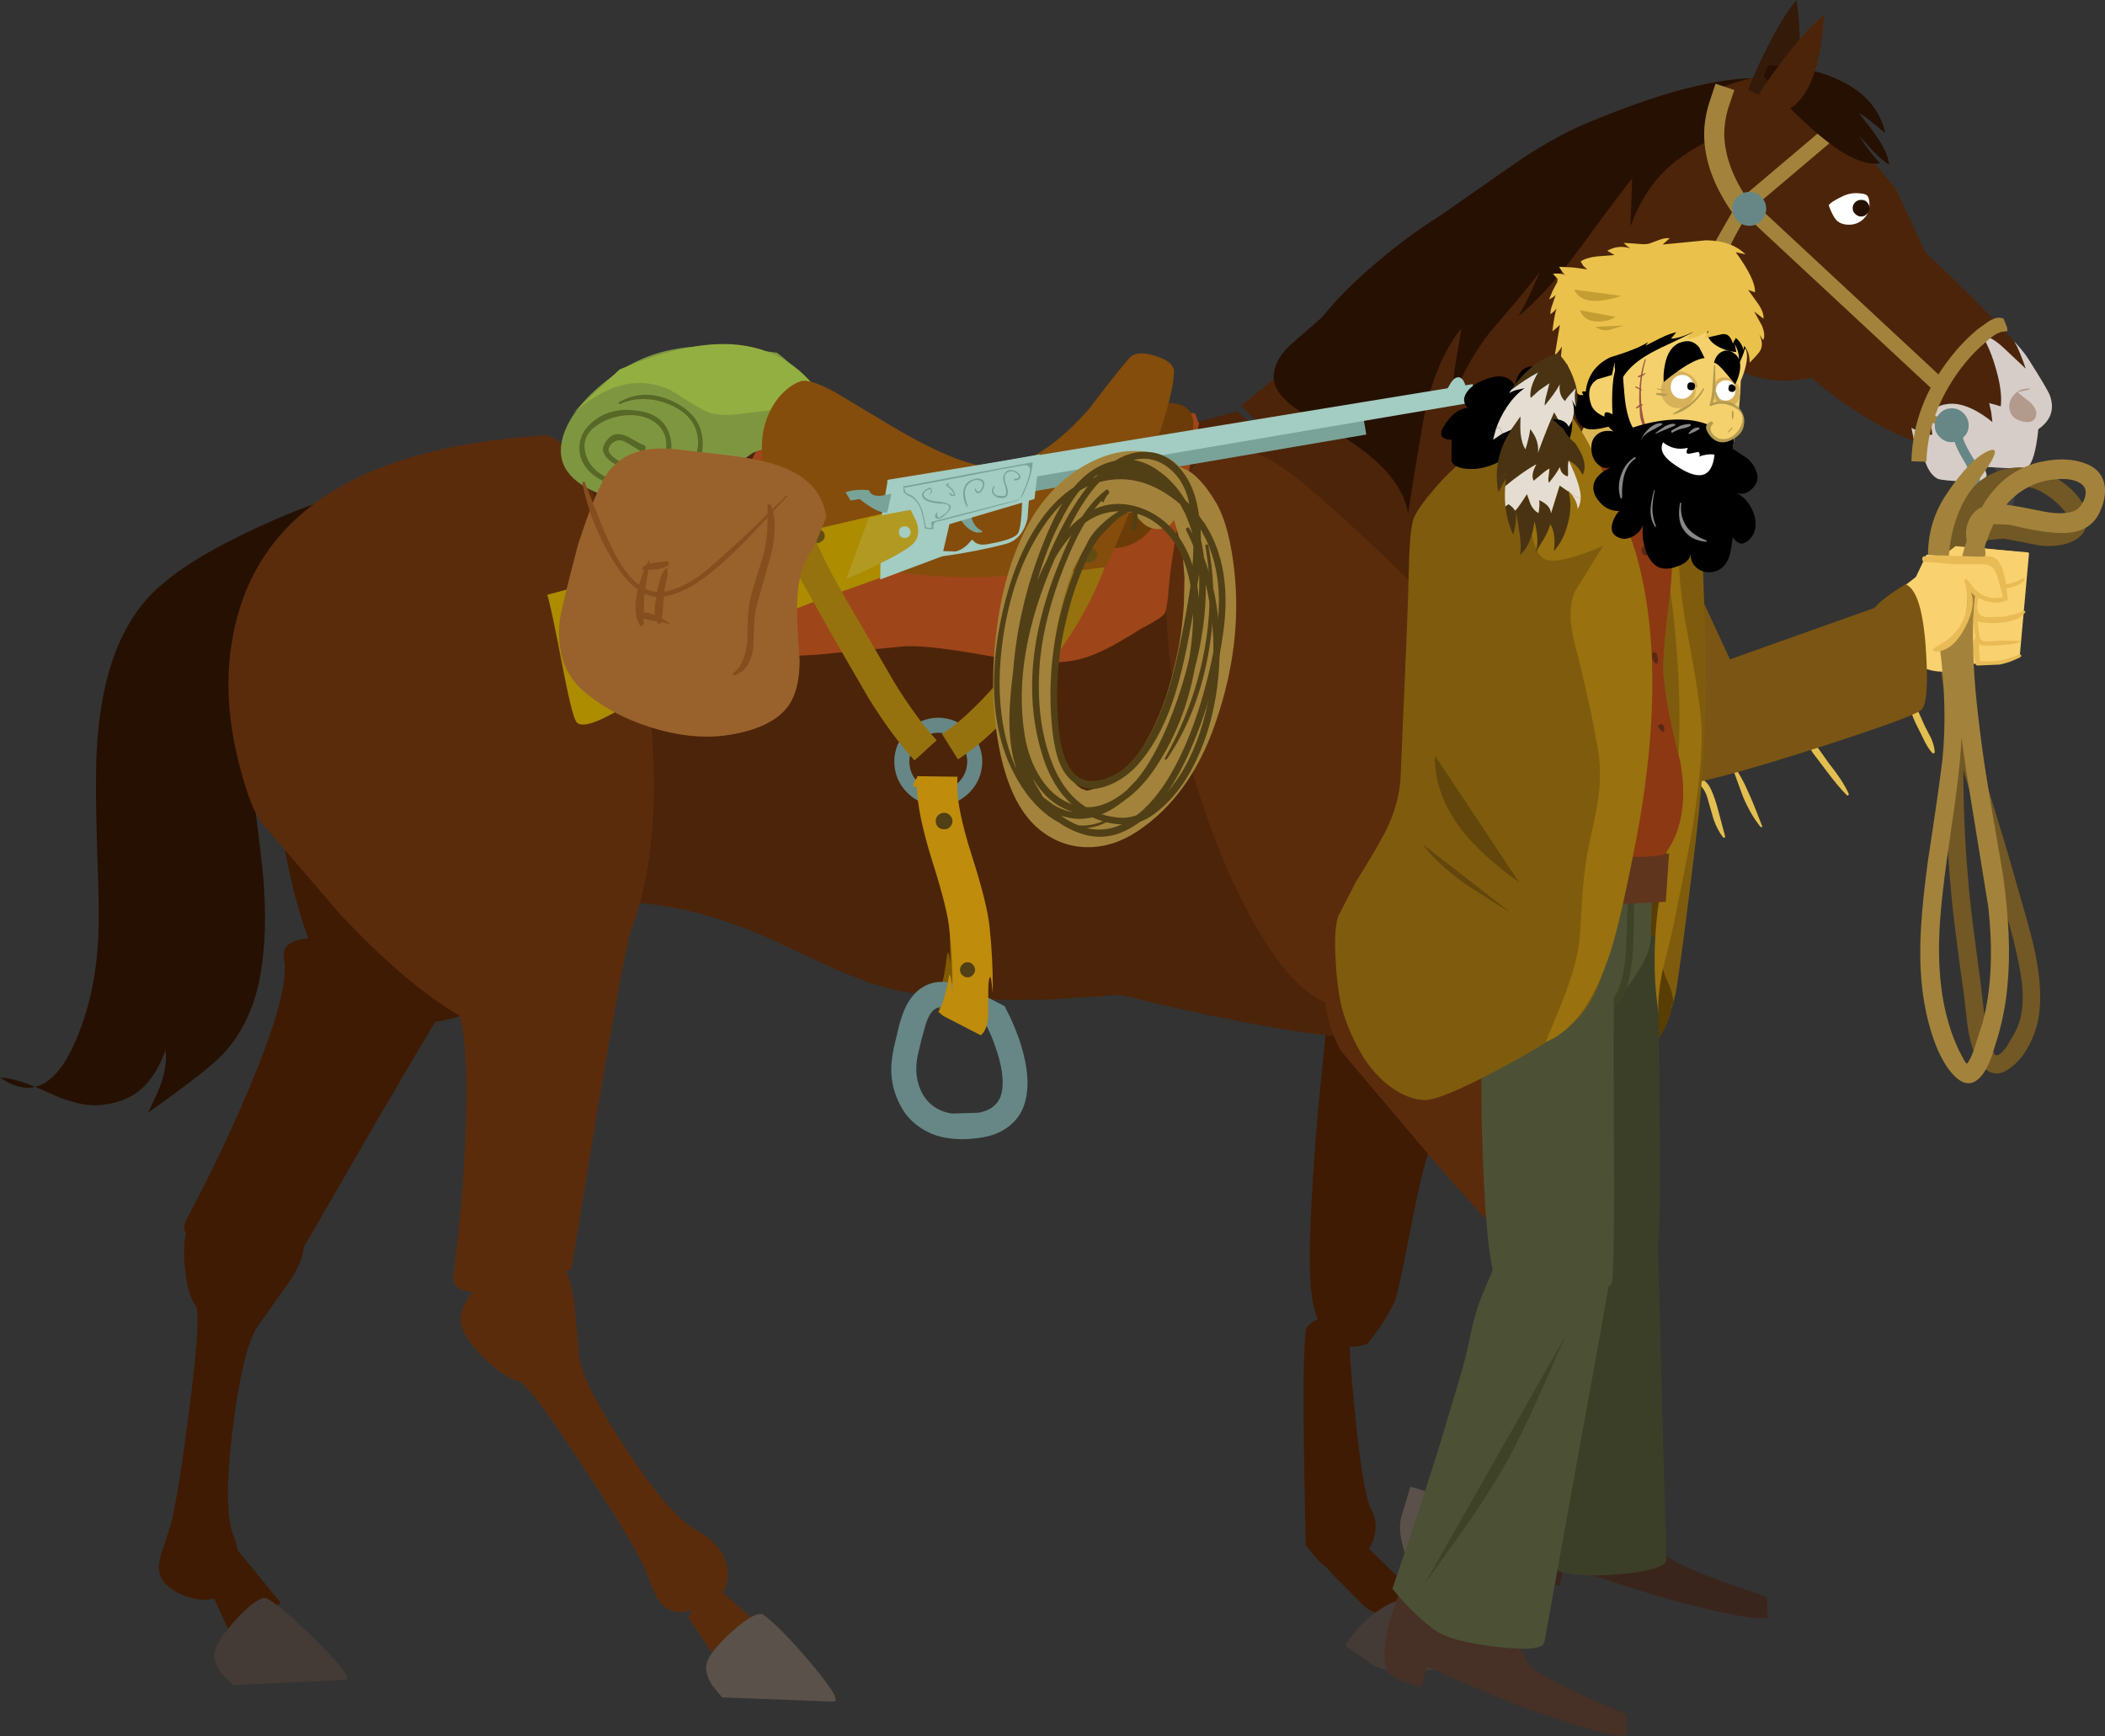 <?xml version="1.0" encoding="UTF-8" standalone="no"?>
<svg xmlns:xlink="http://www.w3.org/1999/xlink" height="635.45px" width="770.4px" xmlns="http://www.w3.org/2000/svg">
  <rect width="100%" height="100%" fill="#333333" stroke="none"/>
  <g transform="matrix(1.0, 0.0, 0.0, 1.0, 688.9, 162.5)">
    <path d="M-604.9 400.95 L-614.9 413.0 -604.45 435.95 -586.15 424.15 Q-603.8 402.75 -604.9 400.95" fill="#3f1b03" fill-rule="evenodd" stroke="none"/>
    <path d="M-590.95 422.7 Q-593.65 421.05 -601.65 429.35 -609.3 437.45 -610.3 442.05 -611.2 445.6 -607.55 450.4 L-603.65 454.3 -562.35 452.35 Q-559.55 451.65 -572.2 439.0 -584.35 426.75 -590.95 422.7" fill="#443b36" fill-rule="evenodd" stroke="none"/>
    <path d="M-140.45 181.0 Q-166.2 153.05 -186.4 170.15 -196.55 178.75 -201.45 192.9 L-206.5 243.6 Q-211.1 297.3 -208.7 312.45 -206.25 327.7 -197.15 330.05 -194.3 330.75 -191.1 330.15 L-188.45 329.35 Q-182.1 321.7 -178.5 313.85 -177.1 310.75 -172.55 286.95 -167.9 262.35 -163.65 252.05 -154.2 230.85 -149.35 218.2 -140.7 195.5 -140.45 181.0" fill="#3f1b03" fill-rule="evenodd" stroke="none"/>
    <path d="M-237.6 25.2 Q-242.55 43.0 -242.3 69.55 -242.1 93.35 -238.15 112.4 -230.0 151.9 -217.25 177.7 -202.3 208.0 -185.7 208.15 -167.35 208.25 -145.4 187.45 -122.7 165.95 -113.45 138.05 -105.55 114.05 -142.05 66.75 -155.9 48.8 -184.95 19.05 -205.9 -2.55 -219.85 1.05 -231.7 4.3 -237.6 25.2" fill="#3f1b03" fill-rule="evenodd" stroke="none"/>
    <path d="M-210.95 324.3 Q-212.65 334.35 -211.0 403.25 L-205.9 409.2 Q-199.75 414.5 -194.85 411.3 -188.7 407.3 -186.45 401.55 -184.1 395.45 -187.15 389.7 -190.1 384.1 -193.1 353.7 -196.0 324.2 -194.75 319.5 -193.75 315.55 -202.05 318.45 -210.4 321.35 -210.95 324.3" fill="#3f1b03" fill-rule="evenodd" stroke="none"/>
    <path d="M-559.3 27.0 Q-575.45 42.2 -584.75 65.65 -592.05 84.2 -591.15 91.3 L-589.85 106.25 Q-588.75 121.4 -586.95 133.95 -581.35 174.6 -569.05 196.55 -562.35 209.05 -543.25 211.45 -521.75 214.35 -503.6 200.05 -482.8 185.95 -464.05 158.5 -447.85 134.7 -436.05 105.7 -425.2 79.2 -422.05 58.5 -419.1 37.75 -425.3 33.65 -510.4 -18.8 -559.3 27.0" fill="#3f1b03" fill-rule="evenodd" stroke="none"/>
    <path d="M-598.1 236.75 Q-608.1 260.45 -620.8 284.15 -625.2 292.25 -602.85 295.65 L-579.65 297.35 -549.9 245.9 Q-519.75 194.25 -517.75 192.8 -516.05 191.7 -526.9 188.35 -538.0 184.9 -551.2 182.75 -587.5 176.65 -584.95 188.45 -582.6 200.15 -598.1 236.75" fill="#3f1b03" fill-rule="evenodd" stroke="none"/>
    <path d="M-578.35 290.15 Q-582.4 279.9 -598.35 279.15 -612.65 278.45 -618.25 283.9 -622.4 287.95 -621.35 300.3 -620.35 311.65 -617.35 315.25 -615.1 317.95 -619.45 351.95 -623.4 383.15 -626.15 394.5 -626.7 396.75 -628.8 402.85 -630.5 407.65 -630.7 410.2 -631.4 417.75 -621.2 421.65 -609.8 425.9 -604.35 417.7 -599.35 409.9 -603.55 399.25 -607.3 389.7 -603.75 360.7 -600.3 332.7 -595.1 323.65 L-582.8 306.35 Q-576.0 296.05 -578.35 290.15" fill="#3f1b03" fill-rule="evenodd" stroke="none"/>
    <path d="M-583.35 49.25 Q-589.6 66.4 -580.65 88.25 -572.5 108.35 -553.85 127.4 -535.5 146.1 -513.75 157.05 -490.7 168.7 -471.35 167.7 -440.55 166.1 -407.05 181.1 -390.0 189.25 -381.7 192.85 -367.6 199.0 -356.55 200.75 -334.8 204.2 -304.5 203.3 L-278.55 201.65 Q-265.05 205.15 -247.7 208.8 -213.0 216.15 -194.05 217.25 -157.55 211.5 -137.95 179.45 -131.55 168.9 -127.05 155.55 L-122.45 140.15 Q-120.15 133.25 -123.85 101.6 L-127.95 71.3 -236.3 -11.8 Q-257.4 -6.75 -327.2 15.3 L-389.7 6.1 Q-456.1 -2.6 -475.0 -0.35 L-502.25 2.25 Q-520.9 4.25 -534.05 7.95 -572.25 18.75 -583.35 49.25" fill="#4c2409" fill-rule="evenodd" stroke="none"/>
    <path d="M-164.4 169.8 Q-202.5 168.8 -204.25 195.25 -205.15 208.45 -198.35 221.9 L-165.4 260.9 Q-130.0 301.65 -117.4 310.5 -104.75 319.35 -96.75 314.45 -94.25 312.85 -92.45 310.15 L-91.2 307.65 Q-92.25 297.8 -95.35 289.75 -96.55 286.6 -110.6 266.65 -125.05 246.15 -129.5 236.0 -138.15 214.4 -143.9 202.15 -154.15 180.05 -164.4 169.8" fill="#5b2c0c" fill-rule="evenodd" stroke="none"/>
    <path d="M-260.0 27.7 Q-263.6 45.75 -261.4 72.25 -259.45 95.95 -254.1 114.6 -243.0 153.35 -228.4 178.1 -211.25 207.2 -194.7 206.05 -176.35 204.9 -156.05 182.45 -135.1 159.35 -127.95 130.85 -121.85 106.45 -161.7 61.95 -176.9 45.15 -208.05 17.65 -230.5 -2.3 -244.1 2.35 -255.65 6.4 -260.0 27.7" fill="#5b2c0c" fill-rule="evenodd" stroke="none"/>
    <path d="M-107.25 303.15 Q-114.8 309.95 -156.15 364.9 L-155.85 372.75 Q-154.3 380.65 -148.45 381.2 -141.2 381.9 -135.85 378.8 -130.25 375.4 -129.05 369.05 -127.95 362.85 -111.55 337.2 -95.5 312.3 -91.65 309.45 -88.35 306.9 -96.7 304.05 -105.0 301.15 -107.25 303.15" fill="#5b2c0c" fill-rule="evenodd" stroke="none"/>
    <path d="M-629.25 51.1 Q-651.55 69.35 -653.55 113.4 -654.1 125.55 -653.3 150.15 -652.35 173.4 -653.1 183.3 -654.4 203.3 -661.75 219.65 -667.9 233.35 -676.05 235.35 -684.15 231.95 -688.9 231.95 -681.95 236.7 -676.05 235.35 -673.85 236.15 -671.4 237.35 -660.25 242.5 -653.1 242.05 -643.55 241.4 -637.6 236.45 -631.8 231.6 -628.3 221.85 -627.7 227.35 -629.8 233.7 -631.05 237.45 -634.75 244.8 -613.1 229.45 -607.55 223.6 -596.45 211.85 -593.45 193.4 -591.05 179.0 -592.4 160.45 -592.95 153.1 -596.2 128.2 -600.4 94.4 -594.65 71.75 -586.8 41.55 -561.3 29.05 L-561.3 32.7 -543.85 18.05 Q-556.25 13.7 -588.3 27.7 -616.4 40.0 -629.25 51.1" fill="#261002" fill-rule="evenodd" stroke="none"/>
    <path d="M-601.85 115.25 Q-597.2 134.45 -592.25 139.7 L-564.35 172.2 Q-536.15 202.35 -513.4 213.15 -500.75 219.25 -483.6 210.25 -464.55 200.2 -457.95 178.1 -449.1 154.45 -449.65 121.2 -450.1 92.3 -457.3 61.8 -463.8 33.95 -473.25 15.25 -482.8 -3.6 -490.05 -3.1 -590.15 3.3 -603.4 69.0 -607.85 90.7 -601.85 115.25" fill="#5b2c0c" fill-rule="evenodd" stroke="none"/>
    <path d="M-493.75 184.9 Q-529.85 192.05 -523.3 202.2 -516.9 212.3 -518.5 252.0 -519.45 277.65 -522.95 304.3 -524.2 313.5 -502.15 308.75 L-479.8 302.15 -470.2 243.5 Q-460.25 184.55 -458.85 182.5 -457.7 180.9 -469.05 181.5 -480.65 182.3 -493.75 184.9" fill="#5b2c0c" fill-rule="evenodd" stroke="none"/>
    <path d="M-486.0 298.6 Q-495.75 293.5 -508.35 303.25 -519.6 312.05 -520.3 319.9 -520.8 325.6 -512.0 334.3 -503.8 342.25 -499.15 343.0 -495.7 343.6 -476.9 372.2 -459.55 398.4 -454.25 408.75 -453.2 410.8 -450.85 416.8 -449.0 421.6 -447.5 423.65 -443.1 429.85 -432.8 426.05 -421.4 421.9 -422.65 412.15 -423.9 403.0 -434.05 397.65 -443.15 392.9 -459.3 368.6 -474.95 345.1 -476.85 334.9 -478.05 320.65 -478.85 313.75 -480.4 301.6 -486.0 298.6" fill="#5b2c0c" fill-rule="evenodd" stroke="none"/>
    <path d="M-97.0 16.15 Q-90.85 -2.9 -77.95 -20.55 -66.05 -36.9 -60.65 -36.7 L-60.3 -77.7 Q-59.55 -120.65 -57.75 -131.25 -86.3 -126.5 -163.35 -69.75 -201.8 -41.4 -234.6 -14.0 L-130.45 93.05 Q-124.35 80.65 -117.0 64.85 -102.45 33.25 -97.0 16.15" fill="#4c2409" fill-rule="evenodd" stroke="none"/>
    <path d="M-41.8 -133.85 L-41.55 -133.85 -41.65 -135.45 -41.8 -133.85 Q-64.75 -135.2 -104.05 -119.1 -118.25 -113.75 -133.8 -103.1 L-161.85 -83.55 Q-173.5 -76.25 -184.85 -66.6 -197.45 -56.0 -204.95 -46.45 L-215.85 -36.95 Q-222.2 -31.45 -222.7 -25.5 -223.45 -19.65 -215.45 -13.5 -213.1 -11.75 -201.35 -5.0 -176.2 9.3 -173.55 25.4 -169.95 2.1 -167.8 -9.5 -163.8 -30.05 -154.1 -42.35 -154.3 -40.35 -156.25 -29.0 -157.55 -21.35 -156.95 -15.35 -153.9 -27.55 -143.7 -40.8 -131.2 -55.3 -125.35 -62.9 L-129.0 -54.75 Q-131.15 -50.0 -133.3 -46.65 -123.1 -54.95 -111.2 -70.95 -94.85 -93.35 -91.55 -97.1 L-92.15 -79.65 Q-88.0 -91.05 -81.15 -98.45 -74.4 -105.65 -63.05 -111.25 -54.6 -115.25 -48.4 -121.85 -42.5 -128.05 -41.8 -133.85" fill="#261002" fill-rule="evenodd" stroke="none"/>
    <path d="M32.05 -1.3 Q32.05 1.3 33.9 3.05 35.7 4.85 38.3 4.85 40.85 4.85 42.6 3.05 44.45 1.3 44.45 -1.3 44.45 -3.85 42.6 -5.7 40.85 -7.55 38.3 -7.55 35.65 -7.55 33.9 -5.7 32.05 -3.85 32.05 -1.3 Z" fill="none" stroke="#414141" stroke-linecap="butt" stroke-linejoin="miter-clip" stroke-miterlimit="4.0" stroke-width="1.0"/>
    <path d="M42.8 0.45 L42.7 0.35 Q42.35 -0.55 41.5 -0.2 38.1 0.9 39.5 5.35 40.15 7.35 42.7 11.65 44.7 14.85 45.0 17.8 45.45 21.6 42.95 23.85 41.7 25.05 38.65 26.65 35.65 28.2 34.45 29.3 33.7 29.95 34.05 30.85 34.45 31.85 35.45 31.75 40.7 31.4 44.7 27.2 48.75 22.85 48.55 17.7 48.5 15.35 47.3 12.75 L44.7 8.35 Q42.6 4.7 42.35 3.1 42.25 2.65 42.6 1.85 42.95 1.0 42.8 0.45" fill="#414141" fill-rule="evenodd" stroke="none"/>
    <path d="M4.8 -93.55 L-6.25 -106.85 Q-11.4 -113.2 -17.45 -119.8 -29.45 -133.1 -33.8 -134.85 -38.1 -136.6 -49.95 -133.4 -55.8 -131.75 -60.85 -129.8 L-65.0 -39.4 Q-57.0 -25.6 -40.65 -23.5 -35.5 -22.85 -30.3 -23.5 L-26.0 -24.25 Q-21.3 -20.1 -14.3 -15.15 -0.2 -5.25 11.65 -1.1 L10.65 -5.9 Q13.3 -4.5 14.35 -4.05 16.45 -3.2 18.3 -3.4 17.45 -9.1 18.2 -11.1 19.3 -14.3 24.7 -14.7 28.45 -14.95 33.05 -12.75 36.8 -10.9 40.3 -8.0 L39.85 -11.65 39.1 -15.05 Q39.65 -14.7 41.25 -14.4 L43.35 -13.75 Q44.0 -19.0 41.7 -27.1 39.65 -34.5 36.65 -39.5 39.95 -39.5 44.9 -34.7 L52.5 -27.55 Q50.05 -34.7 48.3 -37.55 L46.2 -39.85 45.8 -40.1 45.75 -40.3 Q34.45 -52.5 15.8 -70.15 L4.8 -93.55" fill="#4c2409" fill-rule="evenodd" stroke="none"/>
    <path d="M44.9 -34.7 Q39.95 -39.5 36.65 -39.5 39.65 -34.5 41.7 -27.1 44.0 -19.0 43.35 -13.75 L41.25 -14.4 Q39.65 -14.7 39.1 -15.05 L39.85 -11.65 40.3 -8.0 Q36.8 -10.9 33.05 -12.75 28.45 -14.95 24.7 -14.7 19.3 -14.3 18.2 -11.1 17.45 -9.1 18.3 -3.4 16.45 -3.2 14.35 -4.05 13.3 -4.5 10.65 -5.9 L11.65 -1.1 13.95 -0.35 Q15.8 10.55 20.3 12.75 21.6 13.4 31.85 13.85 37.9 14.15 38.2 11.3 L37.35 8.35 44.7 8.8 Q51.95 9.25 53.0 8.65 55.9 6.5 57.1 -5.4 64.0 -10.2 61.35 -17.7 60.6 -19.85 53.45 -31.1 52.25 -33.15 48.3 -37.55 50.05 -34.7 52.5 -27.55 L44.9 -34.7" fill="#d6cdc8" fill-rule="evenodd" stroke="none"/>
    <path d="M-19.65 -87.4 Q-18.15 -83.35 -16.8 -81.9 -15.15 -80.25 -12.2 -80.25 -9.1 -80.25 -6.9 -82.35 -4.7 -84.45 -4.7 -87.4 -4.7 -90.25 -5.7 -91.05 -6.6 -91.8 -9.9 -91.8 -12.65 -91.8 -15.95 -89.95 -18.65 -88.6 -19.65 -87.4" fill="#ffffff" fill-rule="evenodd" stroke="none"/>
    <path d="M-10.85 -86.3 Q-10.85 -85.0 -9.9 -84.2 -9.0 -83.25 -7.7 -83.25 -6.5 -83.25 -5.6 -84.2 -4.7 -85.0 -4.7 -86.3 -4.7 -87.6 -5.6 -88.5 -6.4 -89.35 -7.7 -89.35 -9.0 -89.35 -9.9 -88.5 -10.85 -87.6 -10.85 -86.3" fill="#261002" fill-rule="evenodd" stroke="none"/>
    <path d="M52.9 -20.2 Q49.85 -20.2 47.85 -17.55 45.8 -14.95 46.75 -11.95 47.45 -9.25 51.25 -8.25 55.2 -7.25 56.2 -10.1 57.0 -12.6 54.0 -15.35 50.4 -18.1 49.5 -19.0 L53.8 -19.9 54.1 -20.3 52.9 -20.2" fill="#b29a8d" fill-rule="evenodd" stroke="none"/>
    <path d="M-39.45 -125.3 Q-36.25 -126.05 -33.6 -131.1 -28.35 -141.1 -31.4 -162.5 -36.8 -156.15 -43.6 -142.2 -46.9 -135.25 -49.2 -129.55 L-39.45 -125.3" fill="#331a09" fill-rule="evenodd" stroke="none"/>
    <path d="M-65.2 -113.4 Q-65.2 -99.15 -54.45 -84.0 L-48.4 -88.3 Q-57.65 -101.25 -57.85 -113.4 -57.85 -117.8 -56.55 -122.45 L-54.15 -129.55 -61.05 -131.85 -63.5 -124.4 Q-65.2 -118.7 -65.2 -113.4" fill="#a3833b" fill-rule="evenodd" stroke="none"/>
    <path d="M-61.5 -34.45 Q-63.45 -38.85 -63.45 -44.7 -63.5 -53.8 -58.55 -65.9 -55.25 -74.25 -50.4 -82.25 L-48.2 -85.65 -12.65 -115.75 -16.25 -119.9 -52.3 -89.4 -52.5 -89.15 -60.75 -74.75 Q-68.85 -57.95 -68.95 -44.7 -68.95 -37.75 -66.55 -32.3 L-61.5 -34.45" fill="#a3833b" fill-rule="evenodd" stroke="none"/>
    <path d="M-52.15 -85.55 L18.3 -20.0 22.05 -24.05 -48.4 -89.6 -52.15 -85.55" fill="#a3833b" fill-rule="evenodd" stroke="none"/>
    <path d="M35.1 -42.15 Q29.4 -37.45 24.9 -31.6 11.2 -14.25 10.65 6.35 L16.15 6.5 Q16.55 -7.55 24.05 -20.55 29.85 -30.55 37.75 -37.2 41.4 -40.5 42.95 -40.75 L43.05 -40.75 43.15 -40.95 45.8 -41.3 45.65 -42.7 44.35 -45.9 42.8 -46.25 Q41.25 -46.2 39.1 -45.0 L35.1 -42.15" fill="#a3833b" fill-rule="evenodd" stroke="none"/>
    <path d="M22.6 -6.9 Q23.25 -7.05 23.35 -7.8 23.4 -8.55 22.8 -8.9 L19.85 -10.1 17.65 -11.1 Q16.6 -11.55 15.9 -10.65 15.05 -9.75 16.0 -9.0 17.0 -8.15 19.1 -7.45 21.5 -6.6 22.6 -6.9" fill="#a3833b" fill-rule="evenodd" stroke="none"/>
    <path d="M19.2 -6.8 Q19.2 -4.2 21.05 -2.5 22.85 -0.65 25.45 -0.65 28.0 -0.65 29.75 -2.5 31.6 -4.2 31.6 -6.8 31.6 -9.35 29.75 -11.2 28.0 -13.05 25.45 -13.05 22.8 -13.05 21.05 -11.2 19.2 -9.35 19.2 -6.8" fill="#668785" fill-rule="evenodd" stroke="none"/>
    <path d="M-54.9 -86.1 Q-54.9 -83.55 -53.05 -81.7 -51.2 -79.85 -48.65 -79.85 -46.1 -79.85 -44.35 -81.7 -42.5 -83.55 -42.5 -86.1 -42.5 -88.7 -44.35 -90.45 -46.1 -92.25 -48.65 -92.25 -51.2 -92.25 -53.05 -90.45 -54.9 -88.7 -54.9 -86.1" fill="#668785" fill-rule="evenodd" stroke="none"/>
    <path d="M29.95 -5.05 L29.85 -5.15 Q29.5 -6.05 28.65 -5.7 25.25 -4.6 26.65 -0.2 27.25 1.85 29.85 6.15 31.85 9.35 32.15 12.3 32.6 16.05 30.1 18.35 28.85 19.55 25.8 21.1 22.8 22.7 21.6 23.8 20.85 24.4 21.2 25.35 21.6 26.35 22.6 26.25 27.8 25.9 31.85 21.65 35.9 17.35 35.7 12.2 35.65 9.8 34.45 7.25 L31.85 2.85 Q29.75 -0.85 29.5 -2.4 29.4 -2.85 29.75 -3.65 30.1 -4.5 29.95 -5.05" fill="#668785" fill-rule="evenodd" stroke="none"/>
    <path d="M-41.6 -138.55 L-43.4 -134.85 Q-37.55 -125.6 -24.95 -114.65 -9.55 -101.15 -0.75 -102.75 -4.7 -106.7 -8.55 -112.85 L-3.4 -107.25 Q-0.35 -103.95 2.5 -102.25 1.95 -106.7 -1.85 -112.2 -3.95 -115.3 -8.55 -121.1 -6.4 -120.0 -3.55 -117.6 L1.1 -113.75 Q-1.75 -126.6 -15.8 -133.2 -27.1 -138.55 -41.6 -138.55" fill="#261002" fill-rule="evenodd" stroke="none"/>
    <path d="M-36.55 -122.0 Q-33.25 -122.1 -29.65 -126.5 -22.6 -135.4 -21.4 -156.9 -28.0 -151.75 -37.25 -139.35 -41.95 -133.1 -45.25 -128.0 L-36.55 -122.0" fill="#4c2409" fill-rule="evenodd" stroke="none"/>
    <path d="M-384.1 5.2 Q-402.2 -4.9 -409.25 -0.35 -415.8 3.9 -417.15 24.45 -419.0 44.65 -419.0 55.7 L-418.0 70.35 Q-416.5 74.95 -408.0 76.8 -399.55 78.35 -382.75 76.45 L-357.5 74.05 Q-348.75 73.65 -327.3 77.55 -307.65 81.0 -297.8 79.55 -291.75 78.9 -283.85 74.95 -279.45 72.75 -271.2 67.6 -263.85 63.75 -262.75 62.2 -261.75 61.0 -261.1 52.0 -260.0 40.0 -256.3 22.15 L-250.05 -7.65 Q-250.55 -8.05 -251.0 -9.85 -251.45 -11.35 -251.9 -11.35 L-251.7 -11.0 Q-253.55 -12.35 -259.7 -8.2 L-271.2 0.6 Q-298.55 19.8 -326.65 20.8 -354.35 21.8 -384.1 5.2" fill="#9e4519" fill-rule="evenodd" stroke="none"/>
    <path d="M-257.3 9.2 Q-253.45 0.8 -252.55 -3.7 -250.05 -15.55 -262.9 -15.0 L-310.65 33.65 -294.5 36.75 Q-285.8 38.5 -280.85 38.15 -267.4 37.2 -262.0 19.85 L-257.3 9.2" fill="#6b3c08" fill-rule="evenodd" stroke="none"/>
    <path d="M-434.7 -35.6 Q-450.85 -34.55 -463.05 -26.05 -479.4 -14.55 -482.9 -2.55 -487.1 12.05 -467.65 18.95 -450.95 25.45 -438.2 19.8 -433.4 17.65 -426.45 12.6 L-413.5 3.35 Q-409.35 1.05 -399.25 1.5 -390.1 1.95 -387.8 -0.35 -381.8 -5.75 -386.05 -13.8 -388.5 -18.4 -396.05 -26.05 L-402.3 -31.65 -404.5 -33.4 Q-425.25 -36.15 -434.7 -35.6" fill="#7f9641" fill-rule="evenodd" stroke="none"/>
    <path d="M-433.7 -3.35 Q-432.5 2.7 -436.25 7.2 -439.65 11.05 -446.0 12.8 -451.7 14.35 -457.2 14.25 -463.45 14.1 -468.0 11.6 -473.25 8.75 -474.65 3.35 -476.1 -2.45 -471.25 -6.2 -466.75 -9.7 -460.3 -10.45 -453.35 -11.05 -449.0 -7.75 -444.8 -4.45 -445.05 0.85 -445.45 6.55 -450.85 7.55 -454.55 8.3 -458.55 7.5 -462.95 6.55 -465.25 4.0 -466.65 2.5 -465.9 1.05 -465.25 -0.35 -463.35 -1.15 -461.6 -1.9 -458.65 0.05 L-454.15 2.8 Q-452.95 3.15 -452.7 1.9 -452.3 0.7 -453.5 0.3 -454.45 0.05 -458.2 -2.15 -460.95 -3.8 -463.35 -3.55 -465.9 -3.25 -467.75 0.15 -468.95 2.45 -467.1 4.7 -465.75 6.55 -463.15 7.65 -456.1 10.85 -449.5 8.85 -441.95 6.65 -443.4 -1.6 -445.15 -11.05 -456.2 -12.25 -466.55 -13.55 -473.15 -7.05 -476.2 -4.1 -476.75 -0.05 -477.3 4.15 -475.1 7.65 -470.95 14.2 -460.3 15.75 -451.3 17.05 -442.7 13.8 -432.3 9.85 -431.75 1.4 -430.95 -9.8 -442.05 -15.3 -452.85 -20.7 -462.35 -15.3 -462.7 -15.1 -462.4 -14.75 -462.25 -14.45 -461.85 -14.65 -459.4 -15.75 -456.8 -16.2 -449.5 -17.2 -442.7 -13.9 -435.05 -10.25 -433.7 -3.35" fill="#586826" fill-rule="evenodd" stroke="none"/>
    <path d="M-421.3 -36.5 Q-438.3 -37.4 -462.15 -27.25 L-479.2 -11.35 Q-469.95 -19.15 -461.95 -21.35 -452.95 -23.85 -443.8 -19.9 -434.15 -13.8 -430.95 -12.15 -426.05 -9.6 -415.3 -11.35 L-400.25 -13.1 -385.95 -14.1 Q-398.35 -35.2 -421.3 -36.5" fill="#94af41" fill-rule="evenodd" stroke="none"/>
    <path d="M-356.85 105.0 Q-361.55 109.65 -361.6 116.25 -361.55 122.95 -356.85 127.65 -352.15 132.35 -345.55 132.35 -338.85 132.35 -334.15 127.65 -329.5 122.95 -329.4 116.25 -329.5 109.65 -334.15 105.0 -338.85 100.3 -345.55 100.2 -352.15 100.3 -356.85 105.0 M-353.0 108.85 Q-349.85 105.8 -345.55 105.7 -341.15 105.8 -338.0 108.85 -335.0 111.95 -334.9 116.25 -335.0 120.7 -338.0 123.8 -341.15 126.85 -345.55 126.85 -349.85 126.85 -353.0 123.8 -356.0 120.7 -356.1 116.25 -356.0 111.95 -353.0 108.85" fill="#668785" fill-rule="evenodd" stroke="none"/>
    <path d="M-329.95 94.05 Q-338.0 102.3 -344.15 106.15 L-338.3 115.45 Q-323.15 105.8 -305.6 82.2 -287.45 57.5 -282.65 38.7 L-293.3 36.05 Q-295.25 44.1 -301.1 54.95 -306.7 65.25 -314.45 75.6 -321.85 85.7 -329.95 94.05" fill="#96720e" fill-rule="evenodd" stroke="none"/>
    <path d="M-409.45 -5.1 Q-413.05 12.45 -396.05 31.25 -380.0 49.05 -330.4 48.8 L-297.9 46.85 -284.05 45.05 Q-277.9 31.25 -271.65 15.45 -259.25 -16.2 -259.25 -26.6 -259.25 -30.0 -265.7 -32.1 -272.0 -34.2 -274.85 -32.1 -276.7 -30.7 -290.55 -12.55 -306.6 5.45 -320.75 8.3 -333.6 10.85 -363.25 -6.95 L-383.3 -18.95 Q-392.75 -24.1 -396.05 -22.9 -400.25 -21.35 -403.95 -16.95 -408.05 -11.8 -409.45 -5.1" fill="#844d0b" fill-rule="evenodd" stroke="none"/>
    <path d="M-333.8 25.1 L-337.85 26.75 Q-335.35 31.45 -331.4 32.45 L-329.6 32.35 Q-329.0 32.0 -330.15 31.45 -332.95 29.95 -333.8 25.1" fill="#79a398" fill-rule="evenodd" stroke="none"/>
    <path d="M-362.65 18.2 L-361.35 26.0 -188.85 -3.45 -189.95 -9.85 -362.65 18.2" fill="#79a398" fill-rule="evenodd" stroke="none"/>
    <path d="M-363.1 47.7 L-364.2 25.1 -412.5 36.3 Q-465.45 48.9 -488.6 55.2 -487.2 59.6 -483.25 80.3 -479.7 98.85 -478.1 101.5 -475.9 105.45 -461.05 96.6 L-431.55 77.05 Q-418.1 68.15 -389.25 57.05 L-363.1 47.7" fill="#ad8c00" fill-rule="evenodd" stroke="none"/>
    <path d="M-308.35 3.8 L-364.1 13.8 -366.4 27.5 -366.75 49.6 -344.15 41.15 -341.4 29.35 -310.3 20.15 -308.35 3.8" fill="#a3ccc2" fill-rule="evenodd" stroke="none"/>
    <path d="M-364.2 13.15 L-362.9 20.95 -148.8 -15.4 -149.9 -21.9 -364.2 13.15" fill="#a3ccc2" fill-rule="evenodd" stroke="none"/>
    <path d="M-362.65 18.2 L-366.3 18.95 Q-370.05 19.3 -370.9 16.95 -375.65 16.4 -379.45 17.65 L-377.6 20.7 -374.3 20.15 Q-367.4 25.65 -364.2 25.1 L-362.65 18.2" fill="#79a398" fill-rule="evenodd" stroke="none"/>
    <path d="M-346.2 39.15 L-344.15 41.15 Q-330.75 39.25 -320.85 36.6 -314.7 34.95 -312.85 27.4 L-312.3 20.15 -314.8 21.25 -315.05 25.95 Q-315.45 31.0 -316.25 32.55 -317.45 35.0 -327.85 36.75 -330.3 37.15 -331.95 36.1 L-333.15 35.0 -334.8 36.85 Q-336.9 38.8 -339.1 39.35 L-346.2 39.15" fill="#a3ccc2" fill-rule="evenodd" stroke="none"/>
    <path d="M-159.55 -19.6 L-152.1 -19.25 Q-152.2 -20.45 -152.65 -21.7 -153.5 -24.2 -154.95 -24.4 -156.45 -24.55 -157.8 -22.55 L-159.55 -19.6" fill="#a3ccc2" fill-rule="evenodd" stroke="none"/>
    <path d="M-354.1 35.85 Q-351.9 32.9 -353.55 28.25 L-355.65 24.1 -370.9 26.95 -379.15 49.35 Q-373.75 47.15 -367.95 44.3 -356.3 38.7 -354.1 35.85" fill="#b29a22" fill-rule="evenodd" stroke="none"/>
    <path d="M-355.65 31.9 Q-355.85 31.0 -356.55 30.5 -357.3 30.05 -358.15 30.15 -359.05 30.35 -359.6 31.0 -360.05 31.7 -359.85 32.65 -359.8 33.45 -359.05 34.0 -358.3 34.55 -357.5 34.4 -356.55 34.3 -356.0 33.55 -355.55 32.8 -355.65 31.9" fill="#a3ccc2" fill-rule="evenodd" stroke="none"/>
    <path d="M-310.95 7.0 Q-310.95 6.75 -311.2 6.75 L-334.55 11.05 -357.75 15.45 -357.95 15.55 -357.95 15.45 Q-358.2 14.9 -358.2 15.45 -358.4 16.85 -358.05 17.65 -357.6 18.4 -356.4 18.95 -353.25 20.25 -351.9 24.0 -351.25 25.65 -350.4 30.9 L-350.25 31.0 -347.5 31.25 Q-347.2 31.25 -347.3 31.0 -347.55 29.05 -346.3 28.5 L-343.05 27.75 -336.3 26.0 -320.95 21.9 -317.0 20.9 Q-315.15 20.15 -314.35 18.3 -311.2 11.45 -310.95 7.0 M-340.4 12.8 L-323.15 9.4 -314.5 7.85 Q-311.65 7.3 -311.95 10.05 -312.05 11.15 -313.25 14.75 L-315.35 19.6 Q-315.7 20.4 -318.4 21.05 L-321.85 21.8 -347.95 28.5 -348.1 28.85 -347.85 30.25 Q-347.95 30.8 -348.85 30.7 -350.25 30.9 -350.25 29.35 -351.15 24.65 -351.6 23.65 -352.7 20.95 -354.65 19.3 -355.55 18.6 -356.85 18.2 -357.75 17.75 -357.95 16.0 L-357.65 16.0 -340.4 12.8" fill="#79a398" fill-rule="evenodd" stroke="none"/>
    <path d="M-347.95 16.65 Q-348.1 16.1 -348.2 16.1 L-348.75 16.0 Q-351.5 17.2 -351.45 18.85 -351.25 21.15 -345.45 21.8 -341.35 21.8 -341.5 23.1 -341.6 24.75 -343.9 26.1 -344.8 26.85 -345.45 26.95 -346.3 26.1 -345.75 25.2 -345.85 24.85 -345.9 25.0 -347.3 26.65 -346.3 27.2 -345.3 27.75 -343.7 26.55 -342.45 25.65 -341.6 24.55 -340.3 22.8 -341.6 22.1 -342.8 21.35 -345.65 21.05 -348.4 20.9 -349.7 20.05 -350.95 19.3 -350.9 18.4 -350.7 17.6 -349.5 16.85 L-348.4 16.4 Q-348.2 16.3 -348.2 17.2 L-348.3 17.95 -348.95 18.6 -348.85 18.7 -347.95 17.85 Q-347.65 17.4 -347.95 16.65" fill="#79a398" fill-rule="evenodd" stroke="none"/>
    <path d="M-341.5 14.55 L-342.35 14.45 -342.7 15.1 -342.6 15.35 Q-340.6 16.45 -340.05 17.85 L-339.85 18.3 Q-339.75 18.6 -339.95 18.7 -340.3 18.85 -340.7 18.3 L-341.25 17.85 -341.5 17.85 -341.5 18.15 -340.6 19.15 -339.4 18.95 -339.3 18.7 Q-339.75 16.85 -340.95 15.9 L-342.25 15.0 -341.5 14.8 Q-341.35 14.8 -341.5 14.55" fill="#79a398" fill-rule="evenodd" stroke="none"/>
    <path d="M-333.7 14.0 Q-332.15 12.8 -330.3 13.35 -329.4 13.65 -329.2 14.55 -329.1 15.35 -329.65 16.3 -330.85 18.6 -331.8 16.4 -331.8 16.2 -331.95 16.3 L-332.15 16.45 Q-332.05 17.6 -331.3 17.95 -330.6 18.3 -329.85 17.5 -329.0 16.55 -328.75 15.45 -328.4 14.1 -329.1 13.35 -330.4 12.25 -332.5 12.9 -334.55 13.45 -335.45 14.8 -336.55 16.55 -336.35 18.95 -336.2 21.15 -335.0 23.0 -334.9 23.2 -334.7 22.9 -336.1 18.7 -335.65 16.85 -335.25 15.0 -333.7 14.0" fill="#79a398" fill-rule="evenodd" stroke="none"/>
    <path d="M-315.6 12.6 Q-315.05 11.8 -316.1 10.8 -317.1 9.75 -318.45 9.6 -319.95 9.3 -320.85 10.3 -321.95 11.6 -321.75 13.0 L-320.95 15.75 Q-320.3 18.6 -321.2 19.05 L-323.7 18.95 Q-325.0 18.6 -325.25 17.65 -325.55 16.85 -324.9 15.75 -324.8 15.55 -325.0 15.45 -325.1 15.35 -325.25 15.55 -326.55 17.4 -325.15 18.75 -324.0 19.95 -321.75 19.8 -319.5 19.6 -320.2 16.3 -321.05 14.1 -321.15 13.0 -321.5 10.95 -319.85 10.25 -318.2 9.5 -316.55 10.95 -315.7 11.8 -316.1 12.25 -316.35 12.7 -317.45 12.7 -317.8 12.7 -317.8 13.1 -317.8 13.35 -317.45 13.35 -316.15 13.35 -315.6 12.6" fill="#79a398" fill-rule="evenodd" stroke="none"/>
    <path d="M-465.9 66.8 Q-461.95 65.4 -457.0 62.65 L-454.15 61.1 -465.9 66.8" fill="#937e28" fill-rule="evenodd" stroke="none"/>
    <path d="M-428.35 47.85 L-406.6 42.9 -417.25 44.5 Q-423.15 45.5 -428.35 47.85" fill="#937e28" fill-rule="evenodd" stroke="none"/>
    <path d="M-436.25 60.55 Q-431.65 59.8 -428.2 57.25 -425.7 54.95 -424.05 54.0 L-436.25 60.55" fill="#937e28" fill-rule="evenodd" stroke="none"/>
    <path d="M-393.95 33.65 Q-393.95 34.85 -392.9 35.55 -391.9 36.4 -390.55 36.4 -389.05 36.4 -388.05 35.55 -387.05 34.85 -387.05 33.65 -387.05 32.55 -388.05 31.7 -389.05 30.9 -390.55 30.9 -391.9 30.9 -392.9 31.7 -393.95 32.55 -393.95 33.65" fill="#634c14" fill-rule="evenodd" stroke="none"/>
    <path d="M-346.1 108.45 Q-353.65 100.2 -361.6 87.25 L-375.3 63.65 Q-382.55 51.35 -386.05 44.5 -391.9 33.0 -393.65 25.4 L-404.4 27.95 Q-402.2 37.15 -395.85 49.55 L-384.85 69.15 -370.9 93.25 Q-362.45 106.8 -354.25 115.8 L-354.0 115.65 -346.1 108.45" fill="#96720e" fill-rule="evenodd" stroke="none"/>
    <path d="M-406.95 7.0 Q-413.3 5.2 -423.7 4.0 L-439.75 2.15 Q-457.65 -0.35 -465.8 9.6 -470.4 15.3 -477.4 37.05 -483.65 60.75 -484.1 65.05 -485.65 81.4 -475.55 90.3 -465.35 99.1 -450.85 103.7 -436.7 108.2 -424.15 106.8 -407.45 104.6 -401.0 96.7 -396.15 90.65 -396.25 78.9 -397.35 64.95 -397.15 57.9 -396.85 45.5 -391.1 37.95 L-386.5 26.95 Q-388.25 12.25 -406.95 7.0" fill="#99622c" fill-rule="evenodd" stroke="none"/>
    <path d="M-474.8 14.2 Q-474.9 13.7 -475.45 13.9 -475.9 14.1 -475.75 14.55 -472.5 29.9 -464.7 42.45 -455.8 57.05 -446.65 55.95 -440.65 55.2 -434.25 51.1 -429.9 48.4 -423.6 42.75 -418.45 38.05 -411.95 31.15 L-400.75 19.15 Q-400.55 18.95 -400.75 18.85 -400.9 18.7 -401.1 18.85 L-411.45 29.05 Q-417.7 35.1 -422.05 38.95 -429.55 45.75 -432.7 48.05 -439.3 52.85 -445.15 53.95 -456.0 56.15 -464.7 38.6 -467.0 34.0 -469.95 26.5 L-474.8 14.2" fill="#844e1e" fill-rule="evenodd" stroke="none"/>
    <path d="M-444.7 45.65 Q-444.6 45.4 -444.9 45.4 -445.15 45.3 -445.25 45.6 L-446.0 46.5 -446.65 47.7 Q-447.9 51.1 -448.4 54.1 L-449.3 59.8 Q-449.5 63.2 -448.45 65.3 -448.3 65.85 -447.65 65.8 -447.0 65.7 -446.8 65.15 -446.45 63.1 -446.15 58.9 -446.0 54.65 -445.55 52.65 L-444.5 47.5 -444.7 45.65" fill="#844e1e" fill-rule="evenodd" stroke="none"/>
    <path d="M-451.6 42.75 Q-454.55 48.8 -455.7 54.4 -457.35 62.1 -454.8 66.25 -454.45 66.7 -454.0 66.6 -453.45 66.4 -453.35 65.8 L-453.25 59.55 Q-453.25 55.7 -452.8 53.3 -451.5 46.2 -451.15 42.8 L-451.3 42.65 -451.6 42.75" fill="#844e1e" fill-rule="evenodd" stroke="none"/>
    <path d="M-444.15 65.95 L-443.95 65.7 Q-450.4 60.9 -455.15 61.75 L-455.55 62.1 -455.35 62.45 Q-453.7 64.2 -449.95 64.65 -445.55 65.25 -444.15 65.95" fill="#844e1e" fill-rule="evenodd" stroke="none"/>
    <path d="M-444.5 44.55 Q-443.95 44.2 -444.15 43.55 -444.35 42.8 -445.0 42.9 L-450.05 43.55 Q-452.8 44.2 -453.7 45.2 L-453.9 45.85 -453.45 46.2 -448.75 45.95 Q-446.1 45.5 -444.5 44.55" fill="#844e1e" fill-rule="evenodd" stroke="none"/>
    <path d="M-406.7 22.55 Q-406.9 22.0 -407.45 22.1 -408.0 22.1 -408.0 22.65 -407.9 28.85 -408.15 32.25 -408.55 37.4 -409.8 41.7 L-412.4 49.9 Q-413.95 54.75 -414.6 58.05 -415.3 61.85 -415.4 71.85 -416.15 80.65 -420.45 83.75 -420.85 83.95 -420.65 84.4 -420.45 84.8 -420.0 84.7 -414.4 82.75 -413.2 74.7 -412.95 65.15 -412.5 61.45 -412.3 60.1 -407.15 42.1 -403.85 30.25 -406.7 22.55" fill="#844e1e" fill-rule="evenodd" stroke="none"/>
    <path d="M-294.15 40.55 Q-294.15 41.7 -293.15 42.45 -292.1 43.3 -290.65 43.3 -289.2 43.3 -288.25 42.45 -287.25 41.7 -287.25 40.55 -287.25 39.45 -288.25 38.6 -289.2 37.75 -290.65 37.75 -292.1 37.75 -293.15 38.6 -294.15 39.45 -294.15 40.55" fill="#634c14" fill-rule="evenodd" stroke="none"/>
    <path d="M-349.4 122.7 L-349.5 122.95 -349.95 123.6 -350.4 125.0 -349.6 125.0 Q-349.75 131.6 -346.2 145.0 -342.45 159.5 -342.05 166.4 -341.15 176.15 -341.15 187.7 -341.15 190.2 -341.25 189.9 L-341.4 188.15 Q-341.9 184.3 -342.45 188.05 -343.0 193.2 -344.45 199.25 -345.75 205.05 -346.3 205.25 L-344.55 207.55 -329.95 216.05 Q-327.3 212.65 -328.1 203.65 -329.2 191.55 -329.0 189.55 L-328.75 187.25 Q-329.2 176.5 -330.6 165.85 -331.5 158.05 -336.0 143.45 -340.05 130.4 -340.05 124.7 L-340.05 123.15 -339.95 122.7 -349.4 122.5 -349.4 122.7" fill="#825a00" fill-rule="evenodd" stroke="none"/>
    <path d="M-346.45 206.7 Q-345.2 205.8 -342.45 206.15 -339.95 206.6 -337.0 208.0 L-328.0 212.65 -327.35 213.95 Q-325.8 217.15 -324.7 220.4 -321.15 230.4 -322.15 236.65 -322.7 239.95 -324.55 241.75 -326.55 244.0 -330.85 244.8 L-340.6 245.1 Q-348.1 243.8 -351.45 237.55 -354.35 231.95 -353.25 225.05 L-353.0 223.7 -351.6 217.8 -350.15 212.6 Q-348.65 207.8 -346.45 206.7 M-360.05 213.75 L-361.9 221.55 -362.25 223.7 Q-363.9 233.5 -359.5 241.85 -357.2 246.55 -352.9 249.65 -348.2 253.15 -342.25 254.05 L-342.05 254.05 Q-336.35 255.0 -329.2 253.8 -322.15 252.6 -317.8 248.1 -314.05 244.25 -313.15 238.1 -311.85 229.55 -316.1 217.35 -317.45 213.6 -319.1 210.0 L-320.6 207.05 -321.2 205.8 -332.8 199.8 -332.9 199.7 -332.95 199.7 Q-337.1 197.7 -340.95 197.15 -346.85 196.15 -351.15 198.8 -354.65 200.85 -357.2 205.6 -358.85 208.9 -360.05 213.75" fill="#668785" fill-rule="evenodd" stroke="none"/>
    <path d="M-354.75 125.45 L-353.35 125.45 Q-353.15 135.25 -347.75 152.55 -341.95 170.8 -341.4 178.15 -340.3 188.25 -340.3 198.9 -340.3 201.0 -340.4 200.35 L-340.6 197.6 Q-341.15 192.4 -341.7 195.5 -342.35 199.25 -343.6 203.6 -345.0 207.6 -345.55 207.8 L-343.7 209.35 -329.95 216.45 Q-327.1 214.15 -327.2 207.35 -327.3 197.7 -327.0 196.5 -326.35 193.1 -325.9 198.0 -325.7 199.1 -325.65 200.55 -325.55 201.1 -325.55 198.9 -325.55 188.05 -326.65 177.6 -327.35 168.95 -333.25 150.6 -338.65 133.6 -338.55 125.1 L-338.5 121.8 -353.15 121.6 -353.25 121.95 -353.45 122.35 -354.1 123.25 Q-354.65 124.25 -354.75 125.45" fill="#bf8c0c" fill-rule="evenodd" stroke="none"/>
    <path d="M-346.45 138.05 Q-346.45 139.3 -345.55 140.25 -344.65 141.05 -343.35 141.05 -342.05 141.05 -341.25 140.25 -340.3 139.3 -340.3 138.05 -340.3 136.85 -341.25 135.9 -342.15 135.0 -343.35 135.0 -344.65 135.0 -345.55 135.9 -346.45 136.75 -346.45 138.05" fill="#514016" fill-rule="evenodd" stroke="none"/>
    <path d="M-337.55 192.45 Q-337.55 193.65 -336.75 194.4 -335.9 195.25 -334.8 195.25 -333.6 195.25 -332.9 194.4 -332.05 193.65 -332.05 192.45 -332.05 191.35 -332.9 190.55 -333.6 189.7 -334.8 189.7 -335.9 189.7 -336.75 190.55 -337.55 191.35 -337.55 192.45" fill="#514016" fill-rule="evenodd" stroke="none"/>
    <path d="M-292.75 39.5 L-290.45 35.95 -289.2 34.4 Q-283.3 27.85 -277.7 25.4 -279.45 26.2 -276.05 25.1 L-275.5 25.0 -274.6 25.0 -273.95 25.0 -273.65 25.45 Q-272.75 26.95 -270.65 28.95 -268.5 31.0 -265.3 31.15 -261.8 31.25 -260.1 28.95 L-259.25 27.85 Q-256.95 34.75 -255.95 41.55 L-255.4 48.95 -255.6 58.45 Q-256.15 67.5 -257.7 75.3 -259.8 85.5 -262.2 92.6 -265.05 101.2 -269.0 108.1 -270.65 111.2 -272.95 114.45 L-277.05 118.75 -280.65 121.85 -280.45 121.7 -281.95 122.8 Q-284.4 124.65 -287.15 125.8 L-287.35 125.9 Q-285.6 125.35 -287.0 125.9 -288.35 126.45 -287.35 125.9 L-287.6 126.0 -290.9 126.9 -291.2 126.85 -291.5 126.75 -293.05 126.2 -292.1 126.75 -293.2 126.1 -293.05 126.2 -293.95 125.55 Q-294.8 125.0 -293.2 126.35 L-295.4 124.35 -295.4 124.25 -296.25 123.25 -299.0 118.4 -299.1 117.9 -300.45 114.05 Q-301.95 108.85 -302.5 105.35 L-302.85 103.4 -303.05 101.85 -303.5 96.9 -303.8 86.7 -303.15 75.3 -302.85 71.85 -302.05 66.9 Q-299.9 55.75 -296.35 46.6 L-295.9 45.6 -292.75 39.5 M-257.25 8.3 Q-259.35 5.85 -262.9 4.45 -276.9 -0.5 -291.3 7.5 -304.05 14.55 -311.95 28.3 -320.95 44.2 -323.9 66.25 -327.2 89.9 -323.4 110.3 -319.4 131.8 -309.0 140.7 -301.1 147.4 -291.2 147.6 -281.65 147.75 -272.65 141.8 -253.0 128.75 -243.85 101.5 -234.3 73.65 -237.1 46.95 -238.85 30.35 -243.65 21.8 -247.15 15.85 -250.55 12.55 -252.8 10.25 -255.05 9.3 L-257.25 8.3" fill="#a3833b" fill-rule="evenodd" stroke="none"/>
    <path d="M-247.95 77.8 Q-243.55 55.75 -247.2 37.3 L-262.3 115.25 Q-252.2 99.4 -247.95 77.8" fill="#a3833b" fill-rule="evenodd" stroke="none"/>
    <path d="M-246.65 37.15 Q-246.85 36.65 -247.3 36.75 -247.85 36.95 -247.75 37.5 -244.3 56.6 -248.5 77.55 -252.45 97.0 -262.55 115.0 -262.75 115.35 -262.45 115.55 L-261.9 115.45 Q-250.9 99.4 -246.85 77.8 -242.9 56.8 -246.65 37.15" fill="#514016" fill-rule="evenodd" stroke="none"/>
    <path d="M-309.95 124.45 L-310.85 122.6 -310.55 122.95 Q-306.55 129.65 -300.75 132.8 -298.35 134.1 -296.05 134.7 -299.9 134.25 -303.5 131.95 L-307.1 129.3 -309.95 124.45 M-250.05 47.7 Q-249.9 51.9 -250.15 56.4 -250.35 54.0 -250.7 51.9 L-250.05 47.7 M-249.5 31.25 L-247.4 35.2 Q-242.9 44.95 -242.8 56.85 -242.75 66.15 -245.4 79.0 -251.25 106.15 -261.8 123.15 -268.05 133.0 -275.25 137.55 -283.1 142.55 -291.2 140.6 -287.35 140.25 -283.5 138.2 -283.1 138.05 -283.4 137.65 -283.65 137.3 -284.05 137.5 -289.1 140.05 -294.25 139.6 -297.7 138.2 -300.65 136.0 -291.0 139.5 -280.9 133.05 L-277.5 130.6 Q-270.75 125.9 -265.4 117.55 -255.2 101.75 -251.7 82.5 -247.4 66.25 -247.6 51.35 -247.7 42.45 -249.35 35.2 L-249.5 31.25 M-301.65 101.85 Q-303.15 82.5 -298.65 64.4 -296.35 54.3 -292.65 45.65 -289.25 37.3 -286.35 34.0 -281.45 28.6 -279.0 26.75 -276.7 25.2 -275.6 24.9 L-275.3 24.85 Q-274.75 24.75 -274.6 25.1 -274.05 25.55 -274.2 27.1 -274.3 28.4 -274.85 30.35 -275.15 31.25 -274.2 31.45 -273.3 31.7 -273.0 30.9 -272.3 27.7 -272.65 25.55 -266.6 27.3 -261.8 32.65 -255.2 40.0 -253.2 51.8 -254.3 60.0 -256.85 72.3 -260.35 89.75 -265.3 100.85 -272.85 117.75 -282.5 121.8 -299.65 129.2 -301.65 101.85 M-302.75 41.8 Q-299.3 35.75 -294.95 31.55 -288.15 24.85 -279.45 24.65 -282.4 26.4 -284.95 28.7 -288.8 32.1 -290.65 35.55 -299.0 51.45 -302.4 69.55 -305.7 87.45 -303.7 105.35 -302.85 112.5 -301.1 116.8 -298.55 122.95 -293.6 125.25 -288.8 127.4 -282.55 124.7 -277.35 122.5 -273.1 118.1 -264.85 109.2 -259.8 94.5 -256.3 84.5 -253.3 67.9 L-252.25 62.1 Q-252.2 69.45 -253.55 77.9 L-253.95 79.8 Q-255.6 86.6 -257.95 93.4 -264.85 113.4 -273.1 123.15 L-276.7 126.9 Q-279.45 129.2 -282.3 130.7 -288.65 134.0 -294.5 132.5 -302.6 130.5 -307.9 122.5 -312.4 115.65 -313.9 106.45 -318.55 77.6 -302.75 41.8 M-301.0 28.8 Q-297.65 22.1 -294.6 18.15 L-293.6 16.95 -290.75 15.45 Q-297.9 24.45 -304.35 39.05 L-306.0 43.0 Q-307.75 46.3 -309.3 50.15 -305.6 37.6 -301.0 28.8 M-297.65 30.8 L-297.0 29.6 Q-292.05 19.85 -286.6 14.0 -275.3 10.85 -264.4 16.85 -260.35 19.05 -256.95 22.1 L-255.2 25.4 Q-253.35 29.5 -252.2 34.0 -252.0 38.9 -252.45 44.4 -254.85 36.75 -259.55 31.45 -265.5 24.85 -273.75 22.7 -282.65 20.5 -290.0 24.75 -294.05 27.05 -297.65 30.8 M-300.1 21.8 Q-303.8 27.85 -307.15 36.5 -316.25 59.35 -318.1 83.05 -319.0 90.0 -319.4 97.25 -319.85 108.85 -317.55 116.8 L-316.8 119.1 Q-319.65 113.05 -321.2 105.8 -324.35 91.3 -322.15 73.6 -319.4 52.0 -310.85 36.5 -305.9 27.4 -300.1 21.8 M-257.25 8.75 Q-261.35 4.15 -266.85 3.15 -274.1 1.9 -280.9 6.2 -289.2 7.85 -295.95 15.9 -302.3 20.05 -307.55 27.2 -315.15 37.6 -319.75 53.0 -324.6 69.45 -325.1 84.95 -325.55 103.15 -319.65 116.75 -314.05 129.4 -305.5 135.9 -303.3 137.55 -301.2 138.65 -299.1 140.15 -296.7 141.25 -287.7 145.55 -279.35 142.55 -264.65 137.2 -254.1 113.9 -244.85 93.6 -241.45 70.75 -237.5 45.5 -247.85 29.35 L-250.05 26.3 Q-250.6 22.15 -251.7 18.6 -253.65 12.7 -257.25 8.75 M-286.9 11.05 L-287.9 12.05 -289.0 12.45 -286.9 11.05 M-274.1 5.9 Q-267.95 4.25 -262.45 7.85 -256.15 12.0 -254.0 20.35 L-253.65 22.0 -255.05 20.6 Q-259.05 14.0 -264.6 10.05 -269.25 6.55 -274.1 5.9" fill="#514016" fill-rule="evenodd" stroke="none"/>
    <path d="M-294.4 29.05 Q-297.65 34.45 -301.3 43.65 -317.2 82.4 -307.45 113.8 -302.6 129.6 -291.1 135.75 -285.25 138.75 -279.45 139.2 -272.65 139.6 -267.7 136.3 -257.3 129.2 -250.9 115.35 -245.4 103.7 -243.45 89.2 -241.45 73.5 -243.65 59.15 -246.1 43.1 -253.65 30.9 -254.0 30.35 -254.5 30.7 -255.05 31.0 -254.75 31.6 -247.75 45.85 -245.65 62.0 -243.55 78.15 -246.65 93.8 -250.0 110.2 -256.95 121.05 -267.9 137.95 -279.7 136.75 -297.65 135.0 -304.7 114.45 -310.1 98.85 -308.2 78.55 -306.55 63.0 -299.65 45.4 -296.15 36.5 -292.95 30.8 -289.65 25.0 -285.8 20.8 L-285.5 21.25 Q-285.15 21.5 -284.95 21.15 -284.4 19.6 -283.1 18.15 -282.75 17.65 -283.2 17.05 -283.6 16.4 -284.15 16.85 -289.8 21.15 -294.4 29.05" fill="#514016" fill-rule="evenodd" stroke="none"/>
    <path d="M-429.15 416.2 L-437.0 429.5 -422.95 450.35 -407.05 435.75 -429.15 416.2" fill="#5b2c0c" fill-rule="evenodd" stroke="none"/>
    <path d="M-409.35 428.65 Q-411.95 426.75 -420.5 434.25 -428.75 441.65 -430.2 446.1 -431.3 449.55 -428.1 454.6 L-424.6 458.8 -383.6 460.35 Q-380.75 459.8 -392.15 446.25 -403.25 433.15 -409.35 428.65" fill="#5b514b" fill-rule="evenodd" stroke="none"/>
    <path d="M-193.75 399.3 L-205.95 408.4 -201.85 413.05 -190.25 424.8 Q-184.15 430.7 -177.15 426.3 L-171.2 420.75 -181.4 410.7 Q-191.95 400.4 -193.75 399.3" fill="#3f1b03" fill-rule="evenodd" stroke="none"/>
    <path d="M-171.2 420.75 L-180.5 424.6 Q-190.85 430.3 -196.55 439.85 L-187.0 446.55 Q-181.0 450.75 -163.05 448.65 L-143.0 445.5 Q-140.15 445.35 -155.4 433.05 L-171.2 420.75" fill="#443b36" fill-rule="evenodd" stroke="none"/>
    <path d="M-133.5 371.7 L-145.9 362.95 -149.0 368.35 Q-152.8 375.3 -156.45 382.95 -160.2 390.55 -153.8 395.9 L-146.75 399.75 -140.45 386.9 Q-133.95 373.75 -133.5 371.7" fill="#5b2c0c" fill-rule="evenodd" stroke="none"/>
    <path d="M-146.75 399.75 L-153.3 392.1 Q-161.95 384.1 -172.75 381.7 L-176.05 392.85 Q-178.2 399.85 -170.6 416.2 -162.2 432.05 -161.35 434.15 -160.25 436.8 -153.4 418.55 L-146.75 399.75" fill="#5b514b" fill-rule="evenodd" stroke="none"/>
    <path d="M29.65 119.3 L38.4 147.95 Q45.55 171.9 48.1 182.0 50.8 193.0 51.25 198.9 52.05 209.1 48.5 215.5 L45.65 220.4 Q43.25 223.85 41.6 223.8 41.05 223.7 40.3 221.75 L39.4 219.2 Q38.1 214.85 37.3 208.8 L36.1 198.25 33.45 178.25 Q31.95 166.4 31.3 158.15 29.65 138.65 29.65 119.3 M33.7 30.25 L34.0 27.1 Q35.9 23.0 38.6 20.25 42.35 16.4 47.55 15.55 52.7 14.8 57.65 17.2 62.25 19.6 65.75 23.45 70.5 28.7 64.65 29.95 60.5 31.0 53.7 29.4 45.55 27.7 42.7 27.7 36.85 27.7 33.7 30.25 M63.65 12.55 Q53.35 6.45 43.25 9.7 33.15 12.8 28.2 23.55 20.2 40.55 20.4 67.5 20.5 80.2 23.45 95.25 22.15 133.45 25.45 167.05 26.65 178.8 29.95 202.2 L31.15 212.75 Q32.05 218.8 33.7 223.05 35.45 227.15 38.1 229.1 41.4 231.6 45.2 229.45 50.25 226.6 53.7 220.1 56.75 214.3 57.5 207.9 58.3 200.35 56.85 191.3 55.85 184.6 53.15 175.05 46.3 150.7 42.9 139.75 34.1 111.3 31.8 101.6 L30.05 93.7 Q30.4 82.5 31.15 70.0 L32.9 42.0 Q35.1 42.2 35.45 40.15 35.8 38.15 36.45 36.95 L36.75 36.65 Q38.2 35.4 39.05 35.1 L44.45 34.65 50.95 35.85 57.5 37.15 Q63.25 37.85 68.05 36.3 74.0 34.3 74.85 29.15 75.65 24.35 71.7 19.4 68.6 15.45 63.65 12.55" fill="#725824" fill-rule="evenodd" stroke="none"/>
    <path d="M6.15 53.45 L5.25 56.7 6.1 68.0 Q8.55 79.8 16.25 82.4 23.05 84.7 29.95 81.4 33.15 79.8 33.7 79.65 35.25 79.35 36.0 81.0 L49.8 78.25 53.45 39.7 26.8 37.4 6.15 53.45" fill="#f9d16e" fill-rule="evenodd" stroke="none"/>
    <path d="M-66.9 124.65 Q-64.7 126.65 -63.8 130.3 L-61.75 137.4 Q-60.4 141.25 -58.35 143.9 -58.2 144.2 -57.8 144.1 -57.45 143.9 -57.55 143.55 L-59.85 134.9 Q-61.2 129.6 -62.7 126.45 -65.25 120.85 -72.7 121.05 L-73.05 121.4 -72.8 121.8 Q-68.95 122.8 -66.9 124.65" fill="#e2bf50" fill-rule="evenodd" stroke="none"/>
    <path d="M-55.0 117.0 Q-55.05 116.8 -55.25 116.9 L-55.35 117.2 -50.95 129.2 Q-48.1 135.9 -44.5 140.25 L-44.15 140.25 Q-43.85 140.15 -43.95 139.95 -47.0 131.95 -48.75 128.1 -51.65 121.3 -55.0 117.0" fill="#e2bf50" fill-rule="evenodd" stroke="none"/>
    <path d="M-27.35 107.35 Q-27.55 107.2 -27.8 107.35 -28.1 107.45 -28.0 107.75 -27.35 110.3 -25.3 113.25 L-21.55 118.2 Q-15.95 125.75 -13.0 128.55 -12.75 128.85 -12.45 128.55 -12.2 128.4 -12.3 128.0 -14.4 123.35 -19.65 116.75 L-23.2 111.75 Q-25.4 108.85 -27.35 107.35" fill="#e2bf50" fill-rule="evenodd" stroke="none"/>
    <path d="M10.4 93.15 Q10.3 92.95 10.0 93.05 L9.85 93.4 Q9.65 97.55 13.35 104.5 L15.55 109.0 Q16.9 111.6 18.3 113.15 L18.85 113.25 Q19.2 113.05 19.2 112.7 19.0 110.4 17.9 107.8 L15.55 103.25 13.25 98.1 Q11.75 94.8 10.4 93.15" fill="#e2bf50" fill-rule="evenodd" stroke="none"/>
    <path d="M-44.5 104.45 L-44.8 104.5 -44.9 104.8 Q-44.35 105.9 -41.2 108.85 -38.9 110.65 -37.05 111.7 -36.9 111.85 -36.7 111.6 -36.6 111.4 -36.8 111.2 -39.75 109.2 -41.0 108.0 L-44.5 104.45" fill="#63460b" fill-rule="evenodd" stroke="none"/>
    <path d="M1.5 97.65 L1.6 97.55 Q1.2 96.25 -0.15 95.45 -1.55 94.6 -2.9 94.7 -3.45 94.95 -3.0 95.15 L-0.55 96.0 Q1.05 96.6 1.5 97.65" fill="#63460b" fill-rule="evenodd" stroke="none"/>
    <path d="M-57.75 79.55 L-73.6 88.65 Q-89.6 98.55 -89.85 103.15 L-87.1 112.7 Q-83.45 122.7 -78.3 124.65 -72.9 126.75 -30.1 113.25 11.1 100.2 14.25 97.35 17.3 94.7 15.9 74.6 14.45 53.65 8.45 51.35 -0.35 56.8 -2.85 60.0 L-57.75 79.55" fill="#7a5513" fill-rule="evenodd" stroke="none"/>
    <path d="M-109.05 13.25 Q-118.7 21.15 -121.25 26.95 -125.3 36.2 -117.95 48.5 -91.05 93.4 -90.4 96.9 -89.85 100.2 -78.85 115.0 -70.4 111.85 -62.05 107.9 -45.35 100.1 -46.0 96.05 -46.7 92.05 -50.4 87.0 L-53.9 82.85 -68.1 52.2 Q-82.45 21.15 -82.5 19.4 L-92.25 13.35 Q-103.1 8.3 -109.05 13.25" fill="#7a5513" fill-rule="evenodd" stroke="none"/>
    <path d="M-69.3 19.2 Q-71.65 14.85 -78.9 7.45 L-106.65 240.1 Q-90.35 226.75 -86.4 222.2 -77.2 211.8 -75.15 198.25 -72.5 180.7 -68.15 144.25 -63.7 107.15 -64.8 70.15 L-66.05 33.5 Q-66.25 24.8 -69.3 19.2" fill="#7f5c0d" fill-rule="evenodd" stroke="none"/>
    <path d="M-102.8 0.95 Q-110.15 -8.85 -123.55 -0.7 -134.65 6.0 -140.75 16.95 -151.3 34.85 -151.65 67.5 -151.95 86.05 -149.25 120.95 -146.9 188.05 -121.15 221.3 -111.6 233.6 -105.65 235.9 -97.05 239.1 -88.65 227.45 -83.7 220.75 -81.35 216.9 -77.1 210.1 -77.1 205.4 L-76.45 205.4 Q-76.45 201.2 -78.65 196.6 -80.8 192.0 -80.8 187.7 -80.6 179.7 -78.75 151.9 -77.4 129.75 -77.65 116.1 -78.1 97.9 -82.5 76.7 -85.45 62.4 -92.35 38.35 L-96.45 18.95 Q-99.15 6.1 -102.8 0.95" fill="#593e03" fill-rule="evenodd" stroke="none"/>
    <path d="M-81.45 180.3 L-130.55 174.85 -129.7 232.75 Q-127.8 291.05 -122.95 292.8 -115.9 295.4 -100.3 295.6 -83.45 295.9 -82.1 291.85 -81.05 288.8 -81.6 235.05 -82.15 181.8 -81.45 180.3" fill="#3c3f27" fill-rule="evenodd" stroke="none"/>
    <path d="M-59.15 416.15 Q-76.45 409.7 -78.8 407.0 -81.2 404.25 -84.35 398.45 L-86.95 393.15 -128.95 384.15 -131.65 395.3 Q-133.75 407.55 -131.0 412.85 -129.8 415.7 -118.05 417.9 L-116.6 410.25 Q-88.5 420.5 -67.35 425.7 -54.1 428.95 -46.75 429.75 L-41.95 429.8 -42.3 422.05 -59.15 416.15" fill="#3a251c" fill-rule="evenodd" stroke="none"/>
    <path d="M-125.1 278.1 Q-124.8 266.75 -103.8 268.3 -97.25 268.85 -89.4 270.6 L-82.9 272.2 Q-82.45 278.05 -80.85 342.2 L-79.05 408.25 Q-78.85 412.1 -95.9 413.7 -112.7 415.05 -119.25 412.2 -124.55 409.85 -131.5 405.05 L-137.35 400.75 Q-132.05 357.75 -130.7 340.45 L-129.0 320.8 Q-128.3 312.05 -128.3 303.7 -128.45 295.3 -126.85 287.35 L-125.1 278.1" fill="#3c3f27" fill-rule="evenodd" stroke="none"/>
    <path d="M-84.75 180.7 Q-83.85 155.8 -83.85 152.2 L-161.75 140.3 -161.2 147.1 Q-161.2 154.65 -164.6 158.6 -168.55 163.15 -168.55 175.6 -168.55 187.3 -165.55 196.15 -163.1 203.3 -144.4 206.9 -133.85 209.0 -113.25 209.95 -101.75 210.7 -92.5 197.65 -84.75 187.1 -84.75 180.7" fill="#4c5136" fill-rule="evenodd" stroke="none"/>
    <path d="M-90.85 159.6 Q-90.8 159.35 -91.05 159.25 -91.35 159.25 -91.45 159.4 -93.0 164.65 -93.35 172.35 L-93.8 185.6 Q-94.65 196.15 -97.1 200.75 -98.95 203.95 -101.05 205.05 L-103.65 205.9 -106.2 206.6 Q-106.55 206.8 -106.5 207.25 L-106.2 207.8 -100.9 208.0 Q-98.4 207.0 -96.55 204.7 -93.25 200.75 -91.9 191.55 -90.95 185.2 -90.95 174.3 L-90.85 165.75 -91.05 162.65 Q-91.15 160.8 -90.85 159.6" fill="#3e4227" fill-rule="evenodd" stroke="none"/>
    <path d="M-107.35 -10.3 Q-107.35 -9.1 -112.3 -0.55 L-117.2 7.8 -91.3 20.75 -87.15 -17.0 -107.35 -10.3" fill="#ddb654" fill-rule="evenodd" stroke="none"/>
    <path d="M-74.4 15.9 L-73.95 17.8 Q-75.7 12.55 -81.3 5.75 -87.05 -1.05 -91.75 -3.35 -91.0 1.95 -85.85 13.8 -81.1 25.0 -80.5 31.3 -79.85 39.15 -78.15 49.95 -76.6 60.75 -76.05 66.25 -74.05 86.75 -74.25 103.2 -74.45 121.9 -77.4 140.05 -82.0 166.65 -82.75 176.0 -84.3 193.1 -81.85 208.65 -82.4 202.45 -80.45 192.9 -76.9 178.95 -75.9 173.5 -70.5 147.25 -69.4 140.05 -66.25 121.15 -66.05 106.3 -66.15 96.4 -71.1 70.55 -75.4 47.75 -74.2 35.1 L-71.45 35.4 -68.7 35.75 Q-69.15 28.75 -74.4 15.9" fill="#99710e" fill-rule="evenodd" stroke="none"/>
    <path d="M-97.9 194.8 L-147.15 189.1 -146.65 247.3 Q-145.05 305.95 -140.1 307.7 -133.1 310.35 -117.35 310.6 -100.35 310.95 -99.0 306.95 -97.95 303.8 -98.25 249.8 -98.55 196.3 -97.9 194.8" fill="#4c5136" fill-rule="evenodd" stroke="none"/>
    <path d="M-166.65 447.55 Q-139.4 460.05 -118.7 466.85 -105.8 471.15 -98.45 472.55 L-93.75 472.95 -93.45 465.15 -109.75 458.0 Q-126.55 450.2 -128.7 447.35 -130.8 444.4 -133.55 438.35 L-135.7 432.85 -176.85 420.55 -180.5 431.5 Q-183.5 443.5 -181.2 449.05 -180.65 450.9 -174.6 453.2 L-168.7 455.1 -166.65 447.55" fill="#473025" fill-rule="evenodd" stroke="none"/>
    <path d="M-84.65 18.45 Q-85.25 18.4 -85.15 17.85 -85.8 9.2 -95.9 4.75 -104.8 0.85 -114.6 1.75 -124.8 3.45 -134.7 9.8 -144.2 16.15 -150.0 24.95 -157.85 36.5 -163.7 55.75 -167.25 67.5 -171.85 88.8 -175.05 102.65 -174.95 121.1 -174.75 133.85 -171.65 139.55 -168.0 145.45 -157.05 150.95 -135.65 160.9 -118.95 163.1 -95.25 166.3 -82.05 153.05 -69.95 140.45 -73.8 117.05 -80.55 91.1 -80.2 79.95 -79.9 72.6 -78.15 58.2 -76.6 46.6 -76.9 36.3 L-84.65 18.45" fill="#8c3813" fill-rule="evenodd" stroke="none"/>
    <path d="M-117.85 -13.3 Q-117.8 -14.05 -118.55 -14.15 -119.2 -14.2 -119.4 -13.45 -121.05 -4.55 -119.4 5.0 -117.8 15.85 -113.85 19.7 -108.9 24.75 -102.4 23.65 -96.45 22.8 -91.35 17.55 -90.55 16.75 -91.6 15.95 -92.6 15.25 -93.3 16.15 -95.7 19.1 -99.05 20.65 -102.7 22.4 -106.1 21.75 -112.9 20.5 -115.5 12.2 -117.35 6.6 -117.8 -0.45 -118.25 -5.45 -117.85 -13.3" fill="#5b2715" fill-rule="evenodd" stroke="none"/>
    <path d="M-87.2 37.6 L-87.65 37.65 Q-88.4 38.35 -88.0 39.5 -87.6 40.7 -86.6 40.9 L-86.2 40.75 -86.05 40.3 -86.7 38.75 -87.2 37.6" fill="#5b2715" fill-rule="evenodd" stroke="none"/>
    <path d="M-82.55 76.8 Q-82.85 76.2 -83.5 76.25 -84.2 76.4 -84.25 77.05 -84.35 79.4 -82.9 80.35 L-82.45 80.4 -82.2 80.0 Q-81.95 78.6 -82.55 76.8" fill="#5b2715" fill-rule="evenodd" stroke="none"/>
    <path d="M-81.65 104.1 L-81.25 104.6 -80.55 105.2 Q-80.25 105.6 -79.95 105.1 -79.55 104.25 -80.0 103.2 -80.55 102.35 -81.5 102.6 -81.95 102.8 -82.05 103.45 L-81.95 103.65 -81.65 104.1" fill="#5b2715" fill-rule="evenodd" stroke="none"/>
    <path d="M-78.05 149.85 Q-90.6 153.5 -125.75 146.85 -143.35 143.45 -158.45 139.35 L-160.95 150.7 -146.25 158.9 -129.05 164.4 -116.85 166.75 -104.35 168.9 -79.25 167.55 -78.05 149.85" fill="#60351d" fill-rule="evenodd" stroke="none"/>
    <path d="M-114.85 -6.75 L-114.3 -5.5 Q-119.1 -15.2 -138.05 -4.35 -151.9 3.5 -160.9 13.0 -169.85 22.9 -171.5 27.25 -172.95 31.2 -173.25 44.75 -173.65 61.3 -174.75 85.9 L-176.25 120.9 Q-176.55 131.65 -182.2 142.55 -185.4 148.7 -192.6 160.2 L-199.1 172.8 Q-200.65 177.3 -200.15 187.3 -199.65 199.05 -197.7 206.75 -195.3 215.5 -189.85 224.6 -185.6 231.15 -180.0 235.3 -173.7 239.9 -167.65 240.15 -162.05 240.4 -140.85 229.15 -119.4 217.85 -111.75 210.55 -102.2 200.85 -98.3 176.85 -95.6 149.65 -93.95 139.25 -88.15 98.1 -88.45 66.65 -88.2 56.6 -90.25 46.75 -92.4 36.2 -96.75 28.05 -98.15 25.55 -104.8 9.9 -109.0 -0.2 -114.85 -6.75" fill="#7f5c0d" fill-rule="evenodd" stroke="none"/>
    <path d="M-131.7 -14.95 Q-134.0 -9.0 -132.65 3.15 -131.9 9.9 -129.9 21.7 L-128.35 32.9 Q-126.65 40.55 -123.7 42.1 -119.05 44.5 -102.15 37.3 L-112.55 54.05 Q-115.6 61.1 -112.6 73.0 -107.55 92.25 -104.2 110.95 -102.7 119.35 -103.8 128.55 -104.45 133.95 -107.15 145.75 -108.75 153.0 -109.65 163.45 L-110.75 181.35 Q-111.75 189.65 -115.7 200.35 -116.95 203.8 -123.25 218.95 -108.5 213.15 -99.55 186.1 -95.65 174.2 -89.25 140.5 -78.6 80.45 -90.2 39.9 -95.35 23.85 -104.05 6.45 -115.45 -16.55 -122.6 -17.4 L-127.65 -17.05 Q-130.05 -16.15 -129.4 -14.75 L-131.7 -14.95" fill="#99710e" fill-rule="evenodd" stroke="none"/>
    <path d="M-154.35 140.75 Q-146.95 150.45 -132.9 160.5 L-163.75 114.05 Q-164.05 127.75 -154.35 140.75" fill="#63460b" fill-rule="evenodd" stroke="none"/>
    <path d="M-153.2 160.65 Q-150.85 162.35 -135.5 171.95 L-168.2 146.5 Q-163.4 153.35 -153.2 160.65" fill="#63460b" fill-rule="evenodd" stroke="none"/>
    <path d="M30.95 37.6 L33.0 80.55 50.25 78.25 53.7 39.9 30.95 37.6" fill="#f9d16e" fill-rule="evenodd" stroke="none"/>
    <path d="M31.95 38.8 Q30.75 41.45 31.6 46.05 32.25 49.7 33.8 53.1 34.25 53.95 35.1 53.55 L43.8 53.0 Q49.05 52.65 51.9 50.15 52.25 49.9 51.9 49.45 51.5 49.05 51.15 49.25 48.05 51.45 42.15 51.45 L38.6 51.75 Q35.65 51.75 35.35 51.1 33.8 47.05 33.45 45.6 32.7 42.1 34.0 40.0 34.55 38.95 33.45 38.35 32.4 37.75 31.95 38.8" fill="#e8bb56" fill-rule="evenodd" stroke="none"/>
    <path d="M34.8 51.65 Q33.0 54.4 32.7 59.0 32.25 64.4 35.55 65.15 39.95 65.95 44.55 65.3 50.35 64.5 52.35 61.55 L52.35 61.3 Q52.15 61.1 52.0 61.1 L48.4 62.3 44.75 63.2 38.4 63.4 Q34.45 63.3 34.7 58.9 35.8 53.65 35.8 51.9 35.75 51.55 35.35 51.35 35.0 51.25 34.8 51.65" fill="#e8bb56" fill-rule="evenodd" stroke="none"/>
    <path d="M50.35 72.5 Q50.7 72.1 50.35 72.1 L44.1 71.95 37.85 72.3 Q36.2 72.2 35.65 71.0 L35.25 68.15 34.65 62.65 Q34.55 62.3 34.15 62.3 33.8 62.3 33.7 62.65 33.35 64.2 33.55 66.4 33.6 67.7 34.0 70.25 34.35 72.5 35.45 73.3 36.45 74.05 40.95 73.75 47.5 73.6 50.35 72.5" fill="#e8bb56" fill-rule="evenodd" stroke="none"/>
    <path d="M50.4 78.0 L50.5 78.0 Q50.95 77.9 50.8 77.35 50.6 76.9 50.15 77.05 43.15 80.2 35.75 79.45 L35.45 75.6 35.25 71.2 Q35.25 70.75 34.8 70.55 34.45 70.35 34.15 70.75 32.8 72.3 33.15 75.5 L34.1 80.45 Q34.15 81.1 34.9 81.1 L43.0 80.75 Q47.5 79.8 50.4 78.0" fill="#e8bb56" fill-rule="evenodd" stroke="none"/>
    <path d="M20.9 178.4 Q21.45 166.35 25.05 142.0 28.45 119.75 29.0 107.5 30.15 116.55 32.0 127.65 L38.8 169.55 Q41.45 194.1 36.75 211.65 L33.55 221.65 Q32.2 225.6 30.9 226.9 L30.15 225.95 28.05 222.0 Q25.8 217.1 24.85 213.9 19.95 198.8 20.9 178.4 M54.65 15.2 Q58.6 13.35 63.35 12.95 68.8 12.4 72.0 14.1 75.6 15.95 73.9 20.3 72.2 24.45 68.6 25.0 65.05 25.8 59.75 24.85 L51.05 23.15 45.4 22.2 Q49.55 17.5 54.65 15.2 M33.15 15.95 Q45.6 -0.25 38.8 2.55 32.2 5.4 23.55 18.25 15.05 30.85 17.1 46.9 L21.05 74.45 Q23.9 96.7 22.0 115.6 20.5 127.85 16.75 152.2 13.7 174.45 13.9 187.45 14.1 207.1 20.3 221.8 23.35 228.6 26.9 231.8 32.2 236.7 36.75 230.7 38.6 228.25 40.15 223.9 L42.4 216.55 Q45.05 207.3 45.8 198.25 47.5 181.05 44.1 157.3 39.35 130.1 37.3 116.7 33.7 91.45 33.35 77.85 32.4 58.05 36.15 42.55 38.05 41.8 37.7 39.35 L37.5 37.5 Q39.0 32.95 40.7 29.35 L46.35 29.55 Q58.25 32.4 64.45 32.55 75.8 33.15 79.55 25.0 81.85 20.1 81.45 15.8 80.9 10.7 76.35 8.05 68.6 4.1 57.3 6.7 44.1 9.95 36.35 23.15 35.8 23.35 35.2 23.7 31.25 26.55 30.7 31.65 30.5 33.35 30.9 35.4 28.6 42.2 27.5 50.5 26.55 58.8 26.35 68.05 L25.4 62.4 Q20.7 32.0 33.15 15.95" fill="#a3833b" fill-rule="evenodd" stroke="none"/>
    <path d="M31.3 54.6 Q31.6 52.1 32.7 53.85 35.0 57.35 40.5 57.35 L45.55 56.6 41.4 42.35 16.15 40.55 11.6 50.15 21.2 74.95 Q29.3 73.85 30.75 61.65 L31.3 54.6" fill="#f9d16e" fill-rule="evenodd" stroke="none"/>
    <path d="M41.05 41.65 Q40.15 41.1 38.1 41.15 L35.1 41.25 28.0 41.0 21.7 40.8 15.35 41.1 Q14.6 41.25 14.6 42.1 14.6 43.0 15.35 43.1 L26.1 44.0 36.85 44.0 Q39.6 44.1 40.85 45.85 41.7 46.85 42.6 50.25 L44.35 56.6 Q44.35 57.35 45.2 57.35 46.0 57.35 45.9 56.6 45.2 50.25 44.75 48.6 43.55 43.1 41.05 41.65" fill="#e8bb56" fill-rule="evenodd" stroke="none"/>
    <path d="M32.5 54.4 Q34.35 56.15 36.65 57.05 42.25 59.05 45.1 57.25 45.45 56.95 45.3 56.5 45.1 56.05 44.65 56.15 L40.5 56.4 Q38.2 56.15 36.55 55.2 34.9 54.3 33.55 52.75 L31.05 49.6 30.3 49.55 Q29.85 49.8 30.05 50.25 30.5 52.45 32.5 54.4" fill="#e8bb56" fill-rule="evenodd" stroke="none"/>
    <path d="M31.3 52.35 L30.85 52.3 Q30.6 52.35 30.7 52.65 31.25 56.85 30.95 59.45 30.6 62.95 28.85 65.95 27.1 69.0 24.55 71.1 22.8 72.55 18.95 74.75 18.45 74.95 18.65 75.5 L19.3 75.95 Q25.7 76.15 30.5 66.8 35.25 57.4 31.3 52.35" fill="#e8bb56" fill-rule="evenodd" stroke="none"/>
    <path d="M-99.5 304.1 L-105.55 301.1 Q-112.9 297.85 -119.25 296.05 -139.5 290.25 -142.15 301.4 L-145.85 310.1 Q-149.0 317.55 -150.65 325.75 -152.25 333.95 -154.8 342.4 L-160.45 361.25 Q-165.35 378.05 -179.3 419.05 -171.45 428.6 -163.85 434.1 -158.05 438.3 -141.2 440.3 -124.2 442.3 -123.65 438.5 L-111.9 373.3 Q-100.3 309.95 -99.5 304.1" fill="#4c5136" fill-rule="evenodd" stroke="none"/>
    <path d="M-125.75 348.65 L-115.85 326.35 -167.6 417.4 -151.25 394.5 Q-142.35 381.6 -136.45 370.75 -131.8 362.15 -125.75 348.65" fill="#3e4227" fill-rule="evenodd" stroke="none"/>
    <path d="M-71.75 2.3 L-71.75 2.5 Q-67.6 0.35 -66.75 3.25 L-61.5 4.0 Q-66.4 7.6 -68.25 3.75 -71.75 4.35 -74.25 3.15 -77.25 4.45 -78.65 5.4 -70.95 10.9 -62.9 5.75 -73.8 14.35 -85.25 3.15 -79.0 3.6 -72.25 0.4 -71.55 1.15 -71.75 2.3" fill="#ffffff" fill-rule="evenodd" stroke="none"/>
    <path d="M-50.4 -39.8 L-52.45 -46.9 Q-53.7 -50.9 -55.85 -53.5 -62.35 -61.25 -79.0 -62.65 -90.45 -63.65 -99.0 -58.05 -107.3 -52.55 -111.15 -41.9 -112.6 -37.3 -112.35 -32.45 -112.05 -28.8 -110.55 -23.0 -114.2 -23.8 -114.25 -18.05 -116.25 -18.65 -118.8 -18.05 -118.25 -26.2 -125.55 -28.05 -132.8 -29.95 -134.45 -21.25 -137.7 -27.3 -147.1 -22.85 -150.85 -21.1 -152.35 -18.5 -154.0 -15.65 -151.8 -13.2 -156.25 -12.8 -159.95 -7.3 -163.85 -1.85 -157.6 -1.5 L-157.7 6.1 Q-156.75 9.05 -151.0 9.15 -146.4 9.35 -141.45 7.1 -136.55 4.8 -133.75 1.35 -134.85 7.7 -128.25 7.65 -122.55 7.55 -118.55 4.25 -114.95 1.05 -113.85 -4.05 -112.95 -8.6 -114.25 -13.55 L-113.2 -12.3 -113.0 -13.9 Q-112.15 -6.7 -108.15 -5.55 -105.85 -4.85 -100.3 -6.3 L-50.4 -39.8" fill="#000000" fill-rule="evenodd" stroke="none"/>
    <path d="M-72.0 -48.65 Q-93.45 -54.05 -98.95 -25.25 -101.7 -10.95 -90.65 2.6 -82.4 12.55 -71.9 17.5 -65.85 20.35 -60.05 12.65 L-55.4 4.45 Q-52.15 -9.85 -51.8 -23.05 -48.7 -30.55 -49.8 -34.25 -51.5 -36.9 -51.6 -37.4 L-57.75 -42.05 Q-65.25 -46.9 -72.0 -48.65" fill="#f4d16c" fill-rule="evenodd" stroke="none"/>
    <path d="M-86.95 -30.9 Q-89.0 -24.75 -89.0 -16.45 L-88.7 -10.5 Q-88.2 -7.0 -86.65 -5.0 L-86.3 -4.95 Q-86.05 -5.1 -86.15 -5.3 -88.35 -11.1 -88.35 -17.95 -88.45 -24.45 -86.6 -30.75 -86.5 -30.95 -86.65 -31.05 L-86.95 -30.9" fill="#9b5643" fill-rule="evenodd" stroke="none"/>
    <path d="M-89.25 -24.9 L-89.45 -24.55 Q-89.4 -24.25 -89.2 -24.4 -87.7 -24.7 -86.75 -25.7 -86.4 -25.9 -86.75 -25.95 L-89.25 -24.9" fill="#9b5643" fill-rule="evenodd" stroke="none"/>
    <path d="M-90.15 -21.05 L-90.45 -20.95 -90.3 -20.65 -88.1 -19.6 -87.9 -19.65 -88.0 -19.8 Q-88.2 -20.15 -90.15 -21.05" fill="#9b5643" fill-rule="evenodd" stroke="none"/>
    <path d="M-90.15 -13.35 Q-90.1 -12.75 -89.8 -13.05 L-87.8 -14.15 -87.7 -14.35 -87.85 -14.6 Q-89.0 -14.4 -90.15 -13.35" fill="#9b5643" fill-rule="evenodd" stroke="none"/>
    <path d="M-68.35 -19.05 Q-68.05 -21.8 -69.65 -23.95 -71.35 -26.2 -73.9 -26.5 -76.45 -26.8 -78.55 -25.0 -80.65 -23.3 -80.95 -20.55 -81.3 -17.85 -79.7 -15.65 -78.0 -13.45 -75.45 -13.15 -72.9 -12.85 -70.8 -14.6 -68.7 -16.35 -68.35 -19.05" fill="#d8b15b" fill-rule="evenodd" stroke="none"/>
    <path d="M-52.25 -17.15 Q-52.05 -18.9 -53.35 -20.3 -54.6 -21.6 -56.6 -21.85 -58.6 -22.05 -60.1 -21.1 -61.6 -20.05 -61.8 -18.3 -62.0 -16.6 -60.8 -15.25 -59.55 -13.85 -57.55 -13.65 -55.55 -13.4 -54.05 -14.45 -52.45 -15.45 -52.25 -17.15" fill="#d8b15b" fill-rule="evenodd" stroke="none"/>
    <path d="M-67.6 -20.55 L-67.55 -21.1 Q-67.75 -23.25 -69.8 -24.9 -71.35 -26.1 -73.1 -26.4 -78.05 -27.25 -78.5 -21.8 L-67.6 -20.55" fill="#d8b15b" fill-rule="evenodd" stroke="none"/>
    <path d="M-51.9 -18.55 L-51.95 -19.1 Q-52.15 -21.3 -53.9 -22.8 -55.3 -24.0 -56.95 -24.3 -61.5 -24.95 -61.95 -19.5 L-51.9 -18.55" fill="#d8b15b" fill-rule="evenodd" stroke="none"/>
    <path d="M-53.75 -19.2 Q-53.55 -20.75 -54.45 -21.9 -55.4 -23.1 -56.85 -23.3 -58.35 -23.45 -59.55 -22.5 -60.65 -21.6 -60.85 -20.05 -61.05 -18.5 -60.15 -17.3 -59.25 -16.05 -57.75 -15.9 -56.3 -15.7 -55.05 -16.7 -53.95 -17.65 -53.75 -19.2" fill="#ffffff" fill-rule="evenodd" stroke="none"/>
    <path d="M-96.0 -9.3 L-98.95 -25.25 -104.2 -23.7 Q-108.9 -20.85 -106.4 -13.9 -104.8 -10.9 -100.7 -9.7 -97.25 -8.55 -96.0 -9.3" fill="#f4d16c" fill-rule="evenodd" stroke="none"/>
    <path d="M-97.2 -28.7 Q-99.35 -23.7 -98.75 -10.85 -102.3 -12.85 -101.6 -9.5 -100.95 -6.3 -98.35 -4.6 -102.65 -5.35 -104.85 -3.05 -106.75 -1.2 -106.45 2.1 -106.3 5.25 -104.3 7.25 -102.15 9.45 -99.3 8.55 -104.7 11.0 -105.6 14.65 -106.3 17.7 -103.85 20.8 -101.6 23.65 -98.45 24.35 L-96.35 24.6 Q-97.75 26.05 -98.6 28.35 -100.25 32.9 -96.15 34.4 -93.65 35.3 -90.9 33.6 -88.2 31.95 -87.45 29.4 -88.2 33.45 -87.0 37.65 -85.85 42.35 -82.75 44.65 -79.7 46.55 -74.95 44.8 -70.7 43.3 -70.1 40.4 -70.25 43.65 -67.55 45.65 -64.4 47.85 -60.6 46.45 -57.4 45.15 -56.05 41.3 -55.35 39.35 -54.75 34.15 -52.05 38.05 -49.05 35.35 -46.15 32.8 -46.4 28.85 -46.5 25.65 -48.55 22.4 -50.7 19.0 -53.65 17.95 -50.05 19.05 -47.45 16.2 -44.65 13.3 -46.2 9.8 -47.25 6.9 -49.95 4.9 L-54.75 1.75 Q-53.85 -3.05 -54.35 -7.05 -54.6 -5.05 -55.7 -2.7 L-56.55 -1.25 Q-61.0 -7.85 -71.25 -8.8 -80.5 -9.6 -91.35 -6.0 -93.75 -10.35 -94.4 -18.4 L-95.45 -31.35 Q-97.55 -29.55 -98.1 -27.95 L-97.2 -28.7" fill="#000000" fill-rule="evenodd" stroke="none"/>
    <path d="M-61.6 -29.7 Q-60.4 -29.75 -57.1 -25.75 L-53.85 -21.85 Q-52.85 -23.65 -52.3 -26.0 -51.25 -30.6 -53.7 -32.75 -56.35 -35.05 -58.95 -33.65 -61.0 -32.4 -61.6 -29.7" fill="#000000" fill-rule="evenodd" stroke="none"/>
    <path d="M-89.25 -30.4 Q-85.35 -33.4 -76.65 -37.25 -68.2 -41.35 -68.05 -41.5 -62.35 -44.95 -62.95 -48.65 L-62.15 -48.3 Q-63.15 -57.3 -73.2 -55.6 -81.5 -54.3 -88.35 -48.55 -95.95 -41.95 -97.65 -34.4 -98.2 -31.7 -97.8 -26.7 -97.2 -21.3 -97.45 -19.1 -95.3 -25.9 -89.25 -30.4" fill="#000000" fill-rule="evenodd" stroke="none"/>
    <path d="M-62.35 -46.85 Q-61.6 -45.1 -55.85 -38.95 -51.75 -34.6 -52.6 -29.05 -49.6 -34.8 -49.25 -40.85 -48.85 -48.2 -53.3 -51.4 -57.65 -54.25 -61.65 -54.05 -66.35 -53.85 -67.15 -49.15 L-62.35 -46.85" fill="#000000" fill-rule="evenodd" stroke="none"/>
    <path d="M-90.3 5.3 Q-90.1 5.25 -90.3 5.0 -90.4 4.85 -90.65 4.85 -94.25 7.1 -95.65 11.5 -97.1 15.75 -95.8 19.8 L-95.55 20.0 -95.25 19.7 Q-95.6 8.85 -90.3 5.3" fill="#878787" fill-rule="evenodd" stroke="none"/>
    <path d="M-83.3 16.95 L-83.55 16.9 Q-84.7 21.4 -84.8 23.8 -85.0 27.65 -83.1 30.35 -83.0 30.55 -82.8 30.15 -84.15 27.0 -84.15 23.6 -84.1 21.0 -83.3 16.95" fill="#878787" fill-rule="evenodd" stroke="none"/>
    <path d="M-73.6 21.8 Q-73.6 21.5 -73.85 21.45 L-74.05 21.75 Q-75.15 28.0 -72.7 31.45 -70.05 35.35 -64.45 35.8 L-64.25 35.6 -64.35 35.35 Q-69.25 33.45 -71.5 30.45 -74.2 26.55 -73.6 21.8" fill="#878787" fill-rule="evenodd" stroke="none"/>
    <path d="M-88.3 -1.4 L-88.2 -1.4 Q-87.55 -3.25 -84.9 -4.7 -81.05 -6.7 -80.65 -7.05 -80.55 -7.1 -80.6 -7.45 L-80.75 -7.6 Q-83.05 -7.75 -85.4 -5.65 -87.45 -3.8 -88.3 -1.4" fill="#878787" fill-rule="evenodd" stroke="none"/>
    <path d="M-82.85 -3.8 L-75.85 -6.75 Q-75.75 -6.85 -75.8 -7.1 -75.8 -7.3 -75.95 -7.35 -77.7 -7.55 -79.75 -6.35 L-83.05 -4.0 -82.85 -3.8" fill="#878787" fill-rule="evenodd" stroke="none"/>
    <path d="M-77.2 -4.9 L-77.25 -4.35 Q-77.0 -4.0 -76.7 -4.2 -75.2 -5.1 -73.4 -5.6 -71.15 -6.0 -70.25 -6.65 -69.8 -6.95 -70.35 -7.25 -71.2 -7.5 -73.85 -6.7 L-77.2 -4.9" fill="#878787" fill-rule="evenodd" stroke="none"/>
    <path d="M-70.9 -3.95 L-70.95 -3.7 -70.65 -3.65 Q-68.05 -4.65 -67.05 -5.4 -66.8 -5.6 -66.9 -5.8 L-67.2 -6.0 Q-69.1 -6.2 -70.9 -3.95" fill="#878787" fill-rule="evenodd" stroke="none"/>
    <path d="M-65.65 -20.25 Q-67.6 -16.95 -70.65 -14.6 L-73.65 -12.95 -76.5 -11.15 -76.65 -10.9 Q-76.55 -10.7 -76.4 -10.8 -72.95 -11.7 -69.9 -14.25 -66.8 -16.85 -65.2 -20.1 -65.1 -20.25 -65.35 -20.4 L-65.65 -20.25" fill="#b59b50" fill-rule="evenodd" stroke="none"/>
    <path d="M-60.75 -18.7 Q-60.8 -19.05 -61.0 -18.95 -61.3 -18.9 -61.2 -18.7 -60.8 -16.45 -59.5 -15.05 L-59.35 -15.05 -59.35 -15.25 -60.05 -17.0 -60.75 -18.7" fill="#b59b50" fill-rule="evenodd" stroke="none"/>
    <path d="M-69.05 -20.45 Q-68.85 -22.2 -69.95 -23.6 -71.0 -25.05 -72.75 -25.25 -74.45 -25.45 -75.9 -24.3 -77.2 -23.25 -77.4 -21.45 -77.65 -19.65 -76.65 -18.2 -75.5 -16.75 -73.8 -16.55 -72.05 -16.35 -70.7 -17.5 -69.3 -18.65 -69.05 -20.45" fill="#ffffff" fill-rule="evenodd" stroke="none"/>
    <path d="M-68.55 -21.0 Q-68.35 -22.35 -69.85 -22.55 -71.15 -22.7 -71.35 -21.35 -71.5 -19.85 -70.2 -19.7 -68.7 -19.5 -68.55 -21.0" fill="#000000" fill-rule="evenodd" stroke="none"/>
    <path d="M-53.65 -20.25 Q-53.6 -20.8 -54.0 -21.2 L-54.85 -21.8 Q-56.15 -21.95 -56.3 -20.6 -56.45 -19.2 -55.15 -19.05 -54.6 -18.95 -54.2 -19.3 -53.7 -19.7 -53.65 -20.25" fill="#000000" fill-rule="evenodd" stroke="none"/>
    <path d="M-64.05 -41.4 Q-64.4 -38.2 -60.4 -35.8 -56.95 -33.85 -53.45 -33.65 -54.15 -38.55 -55.75 -41.9 -58.5 -47.2 -62.1 -44.05 L-64.05 -41.4" fill="#000000" fill-rule="evenodd" stroke="none"/>
    <path d="M-82.35 -20.35 L-82.4 -20.0 -79.5 -19.45 -79.5 -19.65 -82.35 -20.35" fill="#b59b50" fill-rule="evenodd" stroke="none"/>
    <path d="M-82.4 -18.7 L-82.9 -18.4 Q-82.95 -18.05 -82.5 -18.0 L-80.65 -17.6 Q-79.55 -17.45 -78.85 -17.85 -78.35 -18.2 -78.9 -18.3 L-82.4 -18.7" fill="#b59b50" fill-rule="evenodd" stroke="none"/>
    <path d="M-120.55 -62.3 L-118.85 -60.4 -118.95 -59.3 -120.65 -56.05 -121.95 -52.9 Q-120.2 -53.8 -119.55 -54.55 L-120.7 -51.15 Q-121.5 -49.05 -121.5 -47.45 -119.55 -48.9 -119.2 -49.7 -120.05 -47.05 -120.75 -41.2 -118.65 -42.85 -118.0 -43.65 L-119.9 -32.3 Q-117.95 -34.3 -117.25 -35.7 -118.15 -28.1 -117.7 -24.75 L-115.1 -29.25 -115.35 -24.6 Q-115.3 -22.0 -114.55 -20.15 -113.45 -22.25 -113.35 -23.15 L-113.15 -20.9 Q-113.05 -20.05 -112.35 -19.1 L-110.6 -17.75 -110.6 -18.0 Q-109.05 -17.55 -109.65 -18.45 -110.45 -19.45 -108.55 -19.2 -107.5 -27.95 -99.5 -31.75 -89.75 -34.65 -85.7 -37.3 L-86.7 -35.95 -81.2 -38.75 Q-78.05 -40.3 -75.4 -40.9 L-77.35 -38.55 Q-74.5 -38.5 -69.2 -41.0 L-70.35 -39.85 Q-71.2 -38.9 -71.65 -38.7 -70.0 -38.3 -67.45 -39.4 L-63.55 -41.4 -64.9 -38.75 -58.55 -40.2 Q-55.75 -40.6 -54.7 -36.7 L-54.25 -37.7 Q-53.7 -38.4 -53.65 -38.85 -51.3 -36.85 -50.8 -34.25 L-50.6 -35.9 Q-48.55 -33.75 -48.55 -29.75 -45.2 -33.15 -44.65 -34.2 -43.35 -36.65 -45.0 -40.05 L-43.6 -38.0 Q-42.65 -39.8 -44.05 -43.3 L-46.9 -48.5 -43.5 -45.85 Q-43.25 -48.1 -45.45 -51.3 L-49.1 -56.4 -46.6 -55.5 Q-46.3 -60.1 -53.65 -70.2 L-51.9 -69.8 -50.05 -69.4 Q-55.25 -74.45 -64.5 -74.55 L-80.4 -73.0 -77.8 -75.3 Q-79.65 -75.5 -81.75 -74.65 L-85.4 -73.3 Q-87.05 -72.95 -89.9 -73.3 L-94.65 -73.6 Q-93.15 -72.05 -92.1 -71.6 -96.8 -73.0 -100.65 -70.7 L-98.0 -69.15 -104.45 -68.65 Q-108.5 -68.15 -110.4 -66.8 L-109.4 -65.15 -108.0 -63.9 -113.15 -64.6 -118.3 -64.85 Q-117.1 -62.75 -116.1 -61.8 -117.45 -62.6 -120.55 -62.3" fill="#eac14b" fill-rule="evenodd" stroke="none"/>
    <path d="M-95.55 -54.2 L-112.75 -56.5 Q-111.0 -52.4 -105.1 -52.35 -100.95 -52.35 -95.55 -54.2" fill="#c49e33" fill-rule="evenodd" stroke="none"/>
    <path d="M-97.55 -46.5 L-110.6 -48.95 Q-109.5 -45.25 -104.85 -44.85 -100.95 -44.55 -97.55 -46.5" fill="#c49e33" fill-rule="evenodd" stroke="none"/>
    <path d="M-104.85 -42.9 Q-103.0 -41.2 -99.9 -41.75 L-94.6 -43.35 -104.85 -42.9" fill="#c49e33" fill-rule="evenodd" stroke="none"/>
    <path d="M-141.45 -5.35 L-142.45 -1.55 -139.05 -3.8 -140.15 -6.35 -141.45 -5.35" fill="#e5ddd1" fill-rule="evenodd" stroke="none"/>
    <path d="M-125.95 -26.2 Q-129.3 -20.5 -128.7 -16.85 L-125.45 -19.75 -121.8 -22.25 -122.8 -18.3 Q-123.55 -15.7 -123.55 -14.1 -120.0 -18.3 -118.05 -21.8 -118.5 -18.0 -116.15 -15.7 -115.3 -17.25 -112.25 -20.3 -112.85 -17.25 -112.15 -13.65 -110.65 -17.3 -112.85 -23.55 -114.85 -29.25 -118.0 -32.45 L-117.55 -33.2 Q-122.55 -32.75 -127.8 -28.55 -132.25 -25.0 -135.9 -19.7 -130.45 -23.85 -125.95 -26.2" fill="#493312" fill-rule="evenodd" stroke="none"/>
    <path d="M-111.5 23.8 Q-110.5 22.15 -110.4 20.0 -112.3 19.35 -114.1 18.0 -111.65 20.9 -111.5 23.8" fill="#e5ddd1" fill-rule="evenodd" stroke="none"/>
    <path d="M-121.25 25.35 Q-121.45 22.4 -125.6 20.55 -125.3 22.5 -125.85 25.3 -127.6 24.35 -128.7 22.1 L-130.05 18.35 -132.05 21.4 Q-133.25 23.25 -134.4 24.45 -135.05 23.2 -136.8 22.05 L-137.95 22.85 Q-137.4 28.15 -135.1 33.25 -133.8 28.9 -134.05 24.5 L-132.75 32.75 Q-132.0 37.45 -132.6 40.65 -128.35 36.9 -127.3 28.25 -125.3 36.1 -127.05 39.95 L-123.95 34.85 Q-122.3 32.1 -121.5 29.35 -119.4 32.65 -120.2 39.2 -116.6 35.25 -115.05 29.0 -113.4 22.7 -114.85 17.45 L-118.1 15.2 -121.25 25.35" fill="#493312" fill-rule="evenodd" stroke="none"/>
    <path d="M-135.6 -5.35 Q-141.35 2.65 -141.1 13.0 L-136.85 10.05 Q-139.65 12.85 -140.65 17.55 L-140.55 17.65 -140.25 17.3 -139.1 14.95 -137.75 12.6 -138.0 15.45 Q-132.05 10.5 -126.6 7.4 -128.8 11.35 -127.6 13.5 L-124.85 11.2 Q-123.2 9.75 -121.8 9.0 L-122.1 11.55 Q-122.4 13.2 -122.05 14.25 -119.3 11.0 -118.0 8.45 -117.75 11.05 -115.15 11.9 L-113.1 9.5 -115.0 6.0 Q-111.4 7.65 -109.7 11.35 -107.3 7.05 -112.55 -0.45 -114.6 -1.85 -116.8 -5.6 L-120.75 -9.05 -118.65 -8.95 -120.1 -11.55 Q-122.35 -6.65 -126.05 3.35 -125.5 -1.2 -128.85 -5.4 -129.2 -2.35 -130.6 2.0 -132.0 -0.1 -132.4 -3.85 -132.6 -5.9 -132.45 -10.05 L-135.9 -5.15 -135.6 -5.35" fill="#493312" fill-rule="evenodd" stroke="none"/>
    <path d="M-130.9 -20.4 Q-134.3 -18.1 -137.2 -13.85 -139.9 -9.9 -141.45 -5.35 L-140.15 -6.35 -139.05 -3.8 -135.9 -5.15 -132.45 -10.05 Q-132.6 -5.9 -132.4 -3.85 -132.0 -0.1 -130.6 2.0 -129.2 -2.35 -128.85 -5.4 -125.5 -1.2 -126.05 3.35 -122.35 -6.65 -120.1 -11.55 L-118.65 -8.95 Q-115.75 -8.45 -114.8 -6.3 -113.3 -8.3 -112.95 -11.05 -112.65 -13.85 -113.65 -16.2 L-112.15 -13.55 -112.15 -13.65 Q-112.85 -17.25 -112.25 -20.3 -115.3 -17.25 -116.15 -15.7 -118.5 -18.0 -118.05 -21.8 -120.0 -18.3 -123.55 -14.1 -123.55 -15.7 -122.8 -18.3 L-121.8 -22.25 -125.45 -19.75 -128.7 -16.85 Q-129.3 -20.5 -125.95 -26.2 -130.45 -23.85 -135.9 -19.7 L-136.55 -18.6 Q-135.15 -19.45 -133.75 -19.8 L-130.9 -20.4" fill="#e5ddd1" fill-rule="evenodd" stroke="none"/>
    <path d="M-110.4 20.0 Q-110.05 16.1 -114.7 6.1 -115.1 6.65 -115.05 9.0 -114.9 11.6 -115.15 11.9 -117.75 11.05 -118.0 8.45 -119.3 11.0 -122.05 14.25 -122.4 13.2 -122.1 11.55 L-121.8 9.0 Q-123.2 9.75 -124.85 11.2 L-127.6 13.5 Q-128.8 11.35 -126.6 7.4 -132.05 10.5 -138.0 15.45 -138.3 18.85 -137.95 22.85 L-136.8 22.05 Q-135.05 23.2 -134.4 24.45 -133.25 23.25 -132.05 21.4 L-130.05 18.35 -128.7 22.1 Q-127.6 24.35 -125.85 25.3 -125.3 22.5 -125.6 20.55 -121.45 22.4 -121.25 25.35 L-118.1 15.2 -114.85 17.45 -115.0 17.0 -114.1 18.0 Q-112.3 19.35 -110.4 20.0" fill="#e5ddd1" fill-rule="evenodd" stroke="none"/>
    <path d="M-136.85 10.05 L-141.1 13.0 -140.65 17.55 Q-139.65 12.85 -136.85 10.05" fill="#493312" fill-rule="evenodd" stroke="none"/>
    <path d="M-80.0 -22.65 Q-77.65 -24.7 -74.7 -26.75 -68.6 -31.05 -65.05 -31.45 L-66.95 -35.25 Q-69.6 -38.75 -74.0 -37.1 -78.35 -35.5 -79.6 -28.85 -80.25 -25.55 -80.0 -22.65" fill="#000000" fill-rule="evenodd" stroke="none"/>
    <path d="M-62.15 -14.6 L-62.0 -17.7 Q-62.25 -15.7 -62.75 -14.25 L-62.15 -14.6 -62.55 -7.55 Q-63.55 -7.55 -63.75 -6.6 -63.95 -5.8 -63.5 -4.95 -61.6 -0.05 -56.6 -1.5 -51.7 -3.0 -51.0 -7.2 -50.3 -11.95 -54.55 -14.3 -58.45 -16.4 -62.15 -14.6" fill="#f4d16c" fill-rule="evenodd" stroke="none"/>
    <path d="M-61.15 -28.6 L-61.35 -28.75 -61.6 -28.65 -62.1 -21.45 Q-62.3 -17.1 -63.2 -14.4 L-63.1 -13.9 -62.65 -13.85 Q-58.75 -15.75 -54.4 -13.55 -49.7 -11.25 -51.75 -6.6 -52.6 -4.7 -54.05 -3.45 -55.7 -1.95 -57.6 -1.8 -60.2 -1.55 -61.8 -3.35 -63.6 -5.1 -62.35 -7.0 -61.75 -7.25 -62.05 -7.8 -62.2 -8.45 -62.8 -8.15 -65.5 -7.1 -63.95 -4.35 -62.55 -1.75 -60.25 -0.9 -57.8 0.0 -54.65 -1.75 -51.45 -3.55 -50.8 -6.2 -49.95 -9.55 -51.65 -12.1 -53.35 -14.7 -56.7 -15.6 L-59.9 -15.7 -61.25 -15.3 Q-62.0 -15.0 -61.9 -15.55 -61.1 -18.05 -61.1 -22.0 L-61.15 -28.6" fill="#b59b50" fill-rule="evenodd" stroke="none"/>
    <path d="M-54.6 -12.0 L-54.9 -12.15 -55.05 -11.85 -55.05 -9.0 -54.8 -9.0 Q-54.15 -10.5 -54.6 -12.0" fill="#b59b50" fill-rule="evenodd" stroke="none"/>
    <path d="M-54.9 -5.85 L-54.85 -6.0 -55.15 -6.05 -56.45 -4.45 -56.5 -4.25 -56.3 -4.25 Q-55.45 -4.9 -54.9 -5.85" fill="#b59b50" fill-rule="evenodd" stroke="none"/>
    <path d="M-67.25 2.9 L-66.85 3.7 Q-66.65 4.25 -67.15 4.65 -64.15 3.5 -61.4 3.9 -62.85 17.25 -76.85 7.0 -82.15 3.15 -80.25 -0.6 -76.25 2.6 -71.35 1.45 L-71.25 1.65 Q-72.45 4.1 -70.0 3.45 L-67.25 2.9" fill="#ffffff" fill-rule="evenodd" stroke="none"/>
  </g>
</svg>
